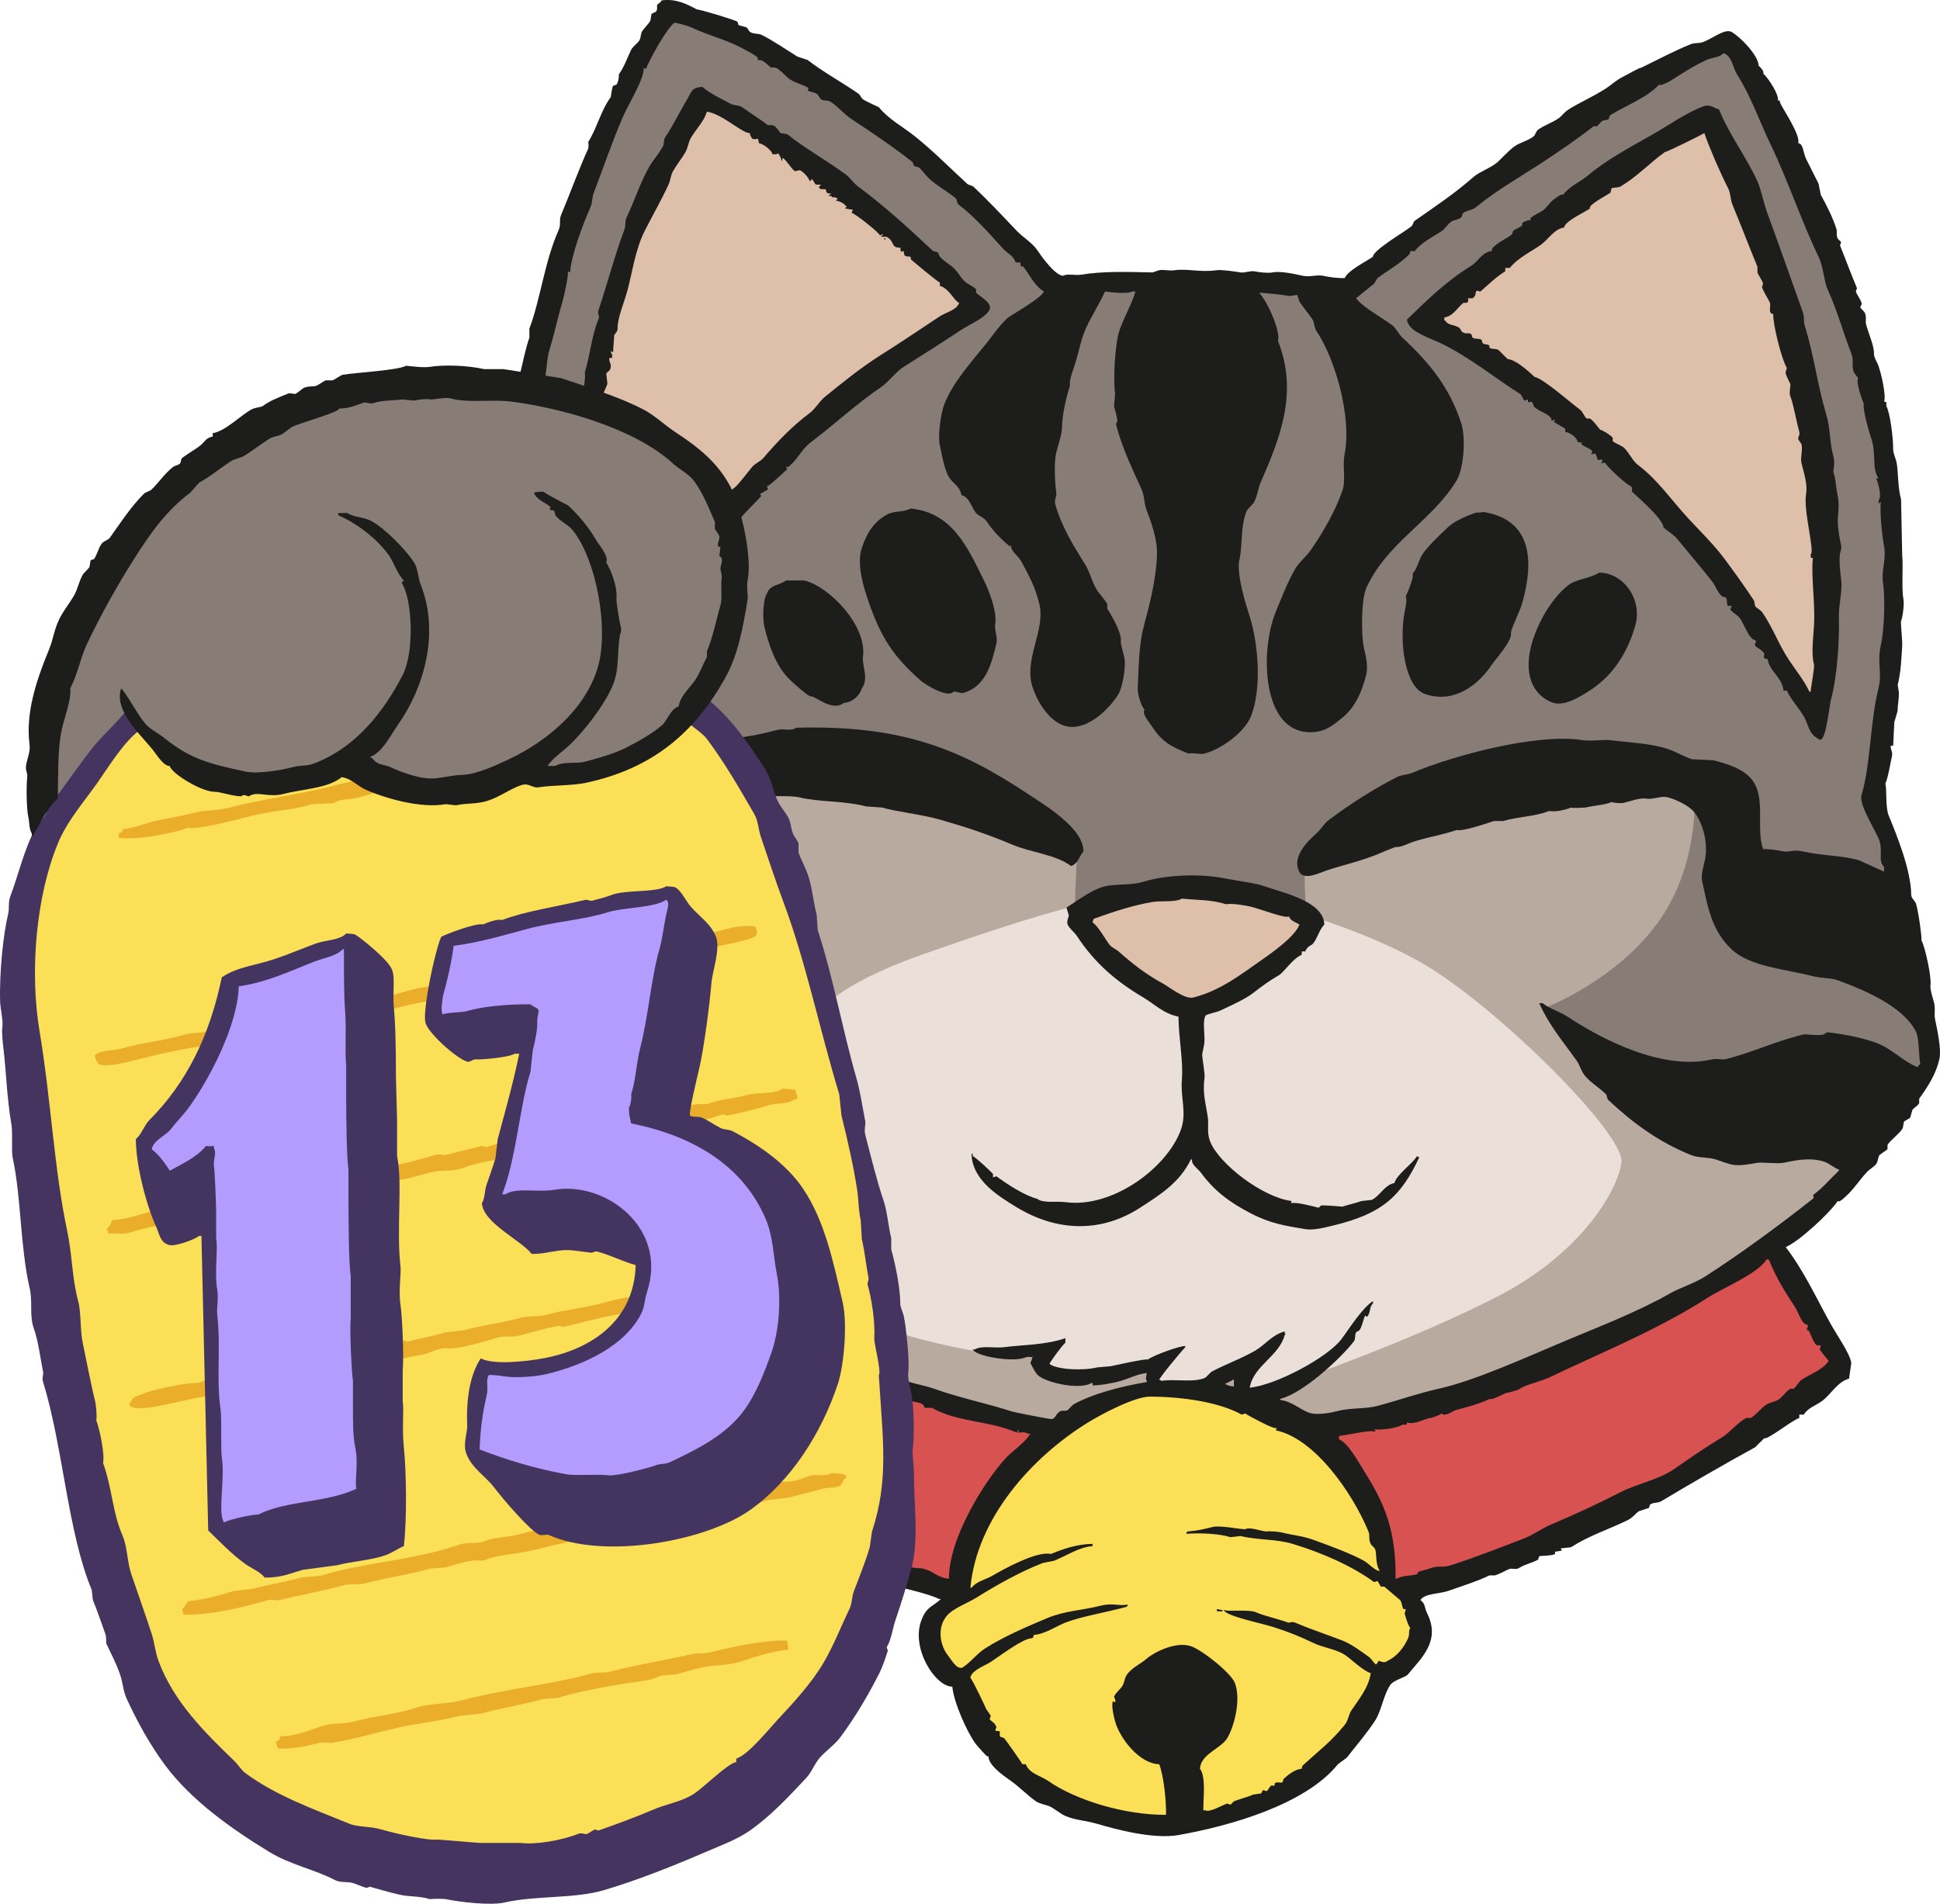 <svg width="108" height="106" viewBox="0 0 108 106" fill="none" xmlns="http://www.w3.org/2000/svg">
<g clip-path="url(#clip0_394_9680)">
<path fill-rule="evenodd" clip-rule="evenodd" d="M46.956 93.87C44.952 96.679 37.476 104.292 29.274 104.2C21.071 104.109 13.231 102.117 10.498 98.037C7.764 93.959 4.756 84.987 3.57 76.469C2.384 67.951 0.108 53.267 1.018 50.096C1.928 46.925 3.478 44.567 4.664 43.299C5.849 42.032 7.489 40.219 7.489 40.219C7.489 40.219 10.406 43.211 13.595 43.573C16.239 43.873 19.156 42.306 19.156 42.306C19.156 42.306 22.073 44.209 23.713 44.118C25.352 44.027 27.996 43.393 29.819 43.213C31.642 43.033 34.467 42.308 35.561 41.854C36.655 41.401 38.659 39.499 38.659 39.499C38.659 39.499 40.954 39.935 41.993 43.344C43.032 46.752 45.038 50.284 47.407 61.704C49.776 73.125 50.416 82.094 50.14 84.632C49.865 87.17 46.95 93.875 46.95 93.875L46.956 93.87Z" fill="#FBDF57"/>
<path fill-rule="evenodd" clip-rule="evenodd" d="M2.379 44.142C2.379 43.278 2.314 39.166 3.447 36.578C4.58 33.991 8.517 27.953 11.187 25.83C13.858 23.707 18.661 21.318 21.929 21.386C25.197 21.454 29.337 21.519 29.337 21.519C29.337 21.519 30.538 15.881 31.139 13.891C31.739 11.901 35.141 3.143 35.941 2.412C36.741 1.682 37.675 0.355 37.675 0.355C37.675 0.355 44.146 3.341 46.148 4.932C48.149 6.523 53.288 10.239 54.888 11.83C56.488 13.421 59.093 16.342 59.093 16.342C59.093 16.342 60.96 15.612 65.365 15.547C69.769 15.482 75.107 16.076 75.107 16.076C75.107 16.076 81.78 10.503 84.049 9.11C86.318 7.717 95.126 2.475 96.06 2.41C96.993 2.345 98.596 6.257 100.196 9.905C101.796 13.554 103.932 20.985 104.666 23.971C105.401 26.957 105.332 32.794 105.332 35.05C105.332 37.306 104.33 44.47 104.33 44.47C104.33 44.47 105.731 50.508 106.733 54.089C107.735 57.67 107.667 58.734 107.334 59.529C107.001 60.325 104.797 63.509 102.864 65.7C100.928 67.888 93.791 72.598 91.121 73.926C88.45 75.253 81.245 78.438 77.777 78.967C74.306 79.497 65.367 80.295 63.232 80.094C61.097 79.893 55.292 79.431 53.891 78.834C52.49 78.237 50.022 77.374 50.022 77.374C50.022 77.374 47.619 63.175 46.953 59.861C46.287 56.546 42.816 44.934 42.15 43.74C41.484 42.545 38.664 39.492 38.664 39.492C38.664 39.492 36.01 41.818 34.41 42.545C32.809 43.273 29.339 42.744 28.539 43.075C27.739 43.406 26.338 44.071 24.602 43.87C22.865 43.67 19.159 42.298 19.159 42.298C19.159 42.298 15.859 43.805 14.259 43.672C12.659 43.539 10.857 43.075 9.855 42.212C8.853 41.348 7.492 40.214 7.492 40.214L2.715 45.795L2.382 44.136L2.379 44.142Z" fill="#887C77"/>
<path fill-rule="evenodd" clip-rule="evenodd" d="M94.308 43.792C94.308 43.792 94.751 47.822 92.419 51.191C90.087 54.561 86.034 56.105 86.034 56.105C86.034 56.105 88.088 59.472 91.419 60.797C94.751 62.122 103.357 64.109 103.412 64.331C103.467 64.552 101.468 66.926 100.081 67.974C98.693 69.023 95.582 72.335 87.755 75.261C79.925 78.188 72.929 79.953 69.155 80.12C65.38 80.287 57.771 79.567 55.273 79.126C52.774 78.686 50.019 77.379 50.019 77.379C50.019 77.379 47.777 62.289 47.276 60.411C46.775 58.533 43.999 48.651 43.721 47.548C43.443 46.445 41.712 43.711 41.995 43.338C42.279 42.965 51.884 43.85 54.773 44.567C57.66 45.284 60.047 47.052 59.992 47.217C59.937 47.381 59.825 50.751 59.825 50.751C59.825 50.751 63.822 52.461 65.989 52.242C68.155 52.021 72.706 51.082 72.706 51.082C72.706 51.082 72.539 47.715 72.706 47.77C72.874 47.824 80.035 43.518 85.032 43.078C90.029 42.637 94.305 43.795 94.305 43.795L94.308 43.792Z" fill="#B9AAA0"/>
<path fill-rule="evenodd" clip-rule="evenodd" d="M66.259 49.441C67.959 49.441 75.322 51.303 79.416 53.773C83.511 56.243 90.483 63.173 90.265 64.732C90.048 66.292 88.044 69.8 83.296 72.225C78.548 74.651 72.447 76.774 72.447 76.774C72.447 76.774 70.487 77.77 69.832 77.77C69.176 77.77 68.743 76.557 68.743 76.557C68.743 76.557 66.521 77.337 65.606 77.207C64.69 77.076 64.168 76.86 64.213 76.557C64.258 76.255 64.648 75.908 64.648 75.908C64.648 75.908 62.34 76.255 61.252 76.602C60.163 76.949 58.943 76.557 58.463 76.385C57.983 76.213 57.852 75.173 57.852 75.173C57.852 75.173 55.803 75.303 55.019 75.303C54.235 75.303 51.447 74.653 50.358 74.307C49.269 73.96 48.703 69.195 48.703 69.195C48.703 69.195 47.769 61.634 47.278 60.411C46.788 59.188 45.959 55.982 45.959 55.982C45.959 55.982 47.048 54.639 51.536 53.08C56.024 51.52 61.947 49.441 66.262 49.441H66.259Z" fill="#EADFD9"/>
<path fill-rule="evenodd" clip-rule="evenodd" d="M72.914 51.538C72.743 52.156 72.263 53.223 70.485 54.178C68.706 55.132 67.463 55.891 66.387 55.946C65.312 56.001 62.97 54.316 61.897 53.419C60.824 52.521 60.032 51.705 60.202 51.144C60.373 50.584 62.18 49.684 63.478 49.514C64.777 49.345 68.507 49.402 70.398 49.937C72.292 50.471 72.911 51.538 72.911 51.538H72.914Z" fill="#DEBFA9"/>
<path fill-rule="evenodd" clip-rule="evenodd" d="M54.096 17.185C54.096 17.185 48.288 20.765 45.791 23.199C43.294 25.632 40.464 28.402 40.558 28.259C40.652 28.115 40.317 26.587 38.302 25.538C36.288 24.49 33.069 22.435 33.069 22.435C33.069 22.435 33.741 18.57 34.365 15.847C34.989 13.124 36.956 9.021 37.628 7.876C38.3 6.731 38.349 5.633 39.021 5.68C39.692 5.727 43.102 7.636 45.117 9.021C47.131 10.406 50.35 13.46 51.837 14.415C53.325 15.369 54.093 17.182 54.093 17.182L54.096 17.185Z" fill="#DEBFA9"/>
<path fill-rule="evenodd" clip-rule="evenodd" d="M79.204 17.615C79.204 17.615 83.571 14.131 86.837 11.744C90.1 9.358 95.142 6.684 95.142 6.684C95.142 6.684 98.599 12.318 100.086 19.524C101.573 26.73 102.053 35.371 101.718 36.993C101.382 38.615 101.476 39.379 101.093 39.379C100.71 39.379 98.79 36.135 98.116 35.18C97.442 34.226 94.229 30.121 92.02 27.591C89.811 25.061 84.243 20.765 83.091 19.954C81.94 19.143 79.204 17.615 79.204 17.615Z" fill="#DEBFA9"/>
<path fill-rule="evenodd" clip-rule="evenodd" d="M24.681 52.331L37.182 49.723L38.494 51.833L37.683 62.192C37.683 62.192 42.662 63.611 43.897 67.565C45.133 71.519 45.44 78.232 42.276 81.109C39.113 83.985 30.506 82.72 29.271 82.413C28.035 82.105 26.338 80.725 26.338 80.725L26.803 76.351C26.803 76.351 28.733 76.581 30.352 76.122C31.97 75.663 34.289 74.549 34.829 73.743C35.37 72.937 35.986 71.287 35.831 70.598C35.676 69.909 33.979 68.105 33.053 67.912C32.127 67.719 27.613 66.837 27.613 66.837C27.613 66.837 29.079 58.243 29.155 58.165C29.232 58.087 24.41 57.091 24.256 56.593C24.101 56.094 24.681 52.334 24.681 52.334V52.331Z" fill="#B49CFF"/>
<path fill-rule="evenodd" clip-rule="evenodd" d="M19.741 52.754L21.284 84.329C21.284 84.329 12.407 85.365 12.1 84.981C11.793 84.598 11.484 66.641 11.484 66.641C11.484 66.641 8.782 65.875 8.706 65.413C8.63 64.951 7.78 63.994 8.09 63.533C8.399 63.071 10.56 60.502 11.368 59.198C12.176 57.894 12.334 55.132 12.835 54.746C13.336 54.36 17.543 53.249 18.12 52.905C18.697 52.56 19.587 52.328 19.741 52.751V52.754Z" fill="#B49CFF"/>
<path fill-rule="evenodd" clip-rule="evenodd" d="M53.332 88.617C53.332 88.617 53.471 86.395 54.497 84.496C55.523 82.598 58.361 80.144 59.759 79.079C61.157 78.015 62.505 77.366 63.903 77.366C65.302 77.366 69.26 77.087 71.539 78.894C73.819 80.702 76.103 82.968 76.709 84.682C77.315 86.395 77.315 87.876 77.315 87.876C77.315 87.876 78.991 89.496 79.086 90.516C79.18 91.536 78.9 92.091 78.246 92.6C77.593 93.108 76.709 93.99 76.709 93.99C76.709 93.99 75.825 96.629 74.102 98.017C72.379 99.407 70.797 100.239 67.909 101.118C65.021 101.997 62.694 101.535 60.737 100.886C58.781 100.236 56.64 99.266 55.709 98.014C54.778 96.762 53.427 93.57 53.427 93.57C53.427 93.57 51.984 93.061 51.751 91.718C51.517 90.375 53.335 88.617 53.335 88.617H53.332Z" fill="#FBDF57"/>
<path fill-rule="evenodd" clip-rule="evenodd" d="M73.401 79.497C73.401 79.497 75.775 82.553 76.381 84.126C76.987 85.699 77.313 87.876 77.313 87.876L78.383 88.896C78.383 88.896 87.417 85.563 89.56 84.267C91.703 82.971 101.248 77.369 101.946 76.534C102.644 75.699 100.967 73.292 100.967 73.292L98.685 69.495C98.685 69.495 92.167 73.43 88.301 75.097C84.437 76.763 73.399 79.497 73.399 79.497H73.401Z" fill="#D75250"/>
<path fill-rule="evenodd" clip-rule="evenodd" d="M49.419 87.459L53.052 88.664C53.052 88.664 53.377 86.533 54.495 84.496C55.612 82.46 58.267 79.726 58.267 79.726L50.02 77.376C50.02 77.376 49.93 83.753 49.839 85.143C49.747 86.533 49.419 87.459 49.419 87.459Z" fill="#D75250"/>
<path fill-rule="evenodd" clip-rule="evenodd" d="M107.722 56.731C107.662 56.452 107.764 56.188 107.659 55.792C107.612 55.609 107.433 55.075 107.47 54.853C107.538 54.449 107.195 52.798 106.966 52.349C107.003 52.261 106.799 50.693 106.652 50.284C106.612 50.174 106.4 49.999 106.4 49.846C106.389 48.419 105.553 46.403 105.141 45.401C104.944 44.919 105.057 43.85 104.952 43.649C105.13 43.234 105.23 42.506 105.33 42.084C105.38 41.87 105.204 41.635 105.267 41.521H105.393C105.414 41.082 105.435 40.644 105.456 40.206C105.49 40.068 105.647 39.627 105.644 39.518C105.642 39.215 105.731 38.884 105.707 38.516C105.686 38.391 105.665 38.266 105.644 38.141C105.825 37.436 105.852 36.633 105.896 35.95C105.915 35.671 105.799 34.7 105.833 34.573C105.873 34.544 106.038 33.728 105.959 33.321C105.854 32.768 105.959 31.433 105.896 30.942C105.875 29.899 105.854 28.856 105.833 27.812C105.637 27.082 105.681 26.253 105.582 25.747C105.553 25.596 105.39 25.199 105.393 25.058C105.401 24.386 105.22 22.977 105.015 22.617C105.002 22.338 105.052 22.385 104.889 22.367C105.007 21.986 104.737 20.846 104.574 20.364C104.511 20.176 104.317 19.915 104.322 19.675C104.333 19.229 104 18.525 103.882 18.048C103.837 17.868 103.926 17.704 103.819 17.422C103.782 17.325 103.596 17.208 103.567 17.109C103.546 17.044 103.669 16.997 103.63 16.859C103.575 16.663 103.37 16.402 103.315 16.233C103.336 16.17 103.357 16.108 103.378 16.045C103.029 15.218 102.709 14.339 102.434 13.666L102.497 13.479C102.434 13.416 102.371 13.353 102.308 13.291C102.213 13.085 102.271 12.879 102.245 12.79C102.069 12.175 101.605 11.267 101.364 10.85C101.322 10.641 101.28 10.432 101.238 10.224C101.023 9.78 100.7 9.173 100.545 8.847C100.38 8.502 100.393 7.996 100.105 7.97C100.257 7.522 99.186 5.97 99.097 5.717C99.053 5.545 99.137 5.615 98.971 5.592C99.063 5.313 98.465 4.366 98.153 4.089C98.258 3.977 97.901 3.651 97.901 3.651C97.891 3.096 96.912 2.073 96.39 1.773C96.005 1.583 95.346 2.146 94.816 2.337C94.538 2.439 94.386 2.358 94.124 2.462C93.256 2.806 92.275 3.331 91.354 3.776C91.309 3.737 90.556 4.176 90.347 4.277C89.972 4.462 89.675 4.755 89.339 4.966C88.671 5.386 87.991 5.68 87.325 6.092C87.076 6.246 86.929 6.481 86.758 6.593C86.378 6.846 86.003 6.958 85.625 7.219C85.52 7.292 85.47 7.519 85.373 7.595C85.043 7.85 84.636 7.918 84.303 8.158C83.97 8.398 83.663 8.758 83.359 9.034C83.039 9.324 82.357 9.566 82.037 9.848C81.019 10.745 79.896 11.499 78.763 12.289C78.671 12.352 78.656 12.537 78.574 12.602C78.165 12.931 76.434 13.927 76.434 14.292C76.027 14.579 75.049 15.049 74.86 15.482C74.495 15.5 73.973 15.427 73.664 15.356C73.336 15.283 72.908 15.437 72.531 15.356C72.119 15.268 71.308 15.075 70.831 15.169C70.6 15.213 70.204 15.176 69.824 15.106C69.614 15.067 69.286 15.203 69.068 15.169C68.806 15.127 68.003 15.004 67.746 15.043C66.86 15.179 66.104 14.947 65.417 15.043C65.034 15.098 64.835 14.994 64.536 15.043C64.53 15.043 64.158 15.169 64.158 15.169C62.673 15.132 61.32 15.101 60.192 15.294C59.864 15.351 59.415 15.218 59.184 15.356C58.72 15.328 57.973 14.269 57.737 13.917C57.472 13.523 56.934 13.202 56.603 12.853C55.819 12.028 55.037 11.191 54.211 10.411C54.111 10.318 53.936 10.318 53.833 10.224C52.881 9.35 51.953 8.406 50.938 7.595C50.25 7.044 49.479 6.648 48.923 5.967C48.923 5.967 48.189 5.636 48.042 5.529C47.955 5.467 47.882 5.281 47.79 5.216C46.851 4.562 45.846 4.027 44.957 3.338C44.768 3.276 44.579 3.213 44.39 3.151C43.784 2.772 43.084 2.292 42.439 1.961C42.19 1.833 41.977 1.92 41.746 1.773C41.694 1.74 41.62 1.562 41.557 1.523C41.41 1.481 41.264 1.44 41.117 1.398C41.096 1.335 41.075 1.273 41.054 1.21C40.907 1.103 38.919 0.511 38.787 0.522C38.231 0.222 37.625 -0.086 36.836 0.021C36.757 0.17 36.626 0.209 36.584 0.271C36.558 0.313 36.626 0.498 36.521 0.647C36.437 0.689 36.353 0.73 36.269 0.772C36.248 0.897 36.227 1.022 36.206 1.148C36.117 1.322 35.873 1.557 35.766 1.711C35.642 1.888 35.703 2.094 35.577 2.274C35.469 2.428 35.217 2.605 35.136 2.775C34.863 3.333 34.772 3.688 34.444 4.152C34.475 4.22 34.425 4.567 34.318 4.715C34.255 4.736 34.192 4.757 34.129 4.778C34.063 4.901 34.003 5.404 34.003 5.404C33.457 6.137 33.229 7.146 32.744 7.908C32.773 7.973 32.765 8.239 32.744 8.283C32.282 9.269 31.681 10.92 31.233 11.976C31.118 12.25 31.236 12.501 31.107 12.79C30.312 14.563 30.089 16.671 29.47 18.298V18.799C29.247 19.441 29.124 20.124 28.967 20.739C28.914 20.945 28.982 21.167 28.904 21.303V21.365C29.329 21.36 29.903 21.318 30.226 21.428C30.472 20.831 30.388 20.108 30.603 19.425C30.855 18.627 31.055 17.649 31.296 16.859C31.393 16.54 31.663 15.281 31.611 15.169V15.106C31.653 15.127 31.695 15.148 31.737 15.169C31.802 14.188 32.466 12.454 32.87 11.538C33.001 11.241 32.941 11.032 33.059 10.724C33.599 9.321 34.082 7.874 34.695 6.468C34.979 5.816 35.905 4.322 35.829 3.776C35.871 3.797 35.913 3.818 35.955 3.839C36.225 3.197 37.062 1.677 37.528 1.273C37.576 1.234 38.268 1.427 38.473 1.523C39.414 1.966 40.469 2.217 41.369 2.712C41.568 2.822 42.019 3.041 42.187 3.213C42.195 3.221 42.158 3.43 42.25 3.338C42.525 3.349 42.696 3.591 42.942 3.776C43.265 3.612 43.711 4.251 43.95 4.402C44.377 4.671 44.632 4.679 45.02 4.903C44.999 4.945 44.978 4.987 44.957 5.028C45.125 5.148 45.282 5.109 45.461 5.216C45.552 5.271 45.628 5.472 45.712 5.529C45.872 5.641 46.032 5.555 46.216 5.654C46.554 5.839 47.011 6.369 47.349 6.593C48.553 7.391 49.694 8.153 50.812 9.034C50.833 9.097 50.854 9.16 50.875 9.222C50.956 9.295 51.111 9.272 51.189 9.347C51.368 9.517 51.515 9.741 51.693 9.911C52.152 10.344 52.713 10.638 53.204 11.037C53.304 11.118 53.222 11.283 53.393 11.413C54.313 12.109 55.174 13.126 55.848 13.854C56.084 14.11 56.414 14.232 56.54 14.605C56.737 14.626 56.64 14.626 56.792 14.605C56.842 14.738 56.784 14.741 56.855 14.856C56.916 14.84 56.884 14.874 56.918 14.793C57.319 15.252 57.519 15.857 58.114 16.233C57.975 16.572 56.661 17.331 56.226 17.61C55.814 17.873 55.287 18.648 54.967 19.049C54.101 20.137 53.091 21.217 52.574 22.492C52.386 22.959 52.194 24.232 52.322 24.808C52.417 25.228 52.551 26.091 52.826 26.561C53.033 26.915 53.435 27.059 53.519 27.562C53.983 27.69 54.064 28.235 54.337 28.564C54.479 28.733 54.778 28.811 54.904 29.002C55.258 29.529 55.68 29.982 56.163 30.379C56.184 30.4 56.205 30.421 56.226 30.442V30.379H56.289C56.241 30.66 56.708 30.976 56.855 31.255C57.291 32.084 57.621 32.638 57.862 33.634C58.217 35.092 56.968 36.706 57.485 38.266C57.758 39.092 58.324 39.982 59.059 40.331C60.37 40.955 61.826 39.39 62.269 38.641C62.479 38.289 62.712 37.102 62.584 36.576C62.555 36.453 62.385 35.817 62.395 35.762C62.484 35.272 61.892 34.294 61.64 33.884V33.634C61.49 33.342 61.16 33.034 61.01 32.757C60.756 32.288 60.664 31.832 60.381 31.38C59.762 30.389 59.101 29.338 58.744 28.063C58.691 27.87 58.82 27.591 58.807 27.5C58.765 27.233 58.636 25.854 58.807 25.184C58.899 24.821 59.121 24.159 59.121 23.806C59.121 23.186 59.344 22.13 59.562 21.491C59.497 21.191 59.767 20.533 59.877 20.176C60.087 19.493 60.168 18.916 60.444 18.298C60.751 17.605 61.199 16.942 61.514 16.233C62.049 16.303 62.799 16.36 63.025 16.233H63.214C63.017 16.898 62.594 17.633 62.332 18.361C62.072 19.081 61.957 21.167 62.08 21.929C62.059 22.158 62.038 22.388 62.017 22.617C62.062 22.792 62.209 23.28 62.206 23.431C62.206 23.517 62.104 23.533 62.143 23.681C62.474 24.975 63.14 26.331 63.528 27.187C63.728 27.625 63.667 27.977 63.843 28.439C64.082 29.064 64.436 30.016 64.41 30.88C64.362 32.395 63.916 33.944 63.654 34.948C63.368 36.044 63.384 37.65 63.34 38.266C63.311 38.652 63.526 39.301 63.717 39.518C63.544 39.724 63.993 40.232 64.095 40.394C64.643 41.255 65.147 41.568 66.172 41.959C66.398 41.896 66.815 42.024 67.054 41.959C68.022 41.698 69.278 40.772 69.635 39.893C70.249 38.375 70.062 35.877 69.572 34.322C69.401 33.785 68.798 31.959 69.005 31.13C69.176 30.447 69.047 29.341 69.383 28.501C69.462 28.303 69.729 28.12 69.824 27.938C70.02 27.562 70.026 27.21 70.201 26.811C71.266 24.38 72.281 21.843 71.146 18.987C71.306 18.397 70.498 16.702 70.138 16.358V16.295C70.765 16.358 71.175 16.373 71.775 16.483C71.922 16.462 72.069 16.441 72.216 16.42C72.258 16.546 72.3 16.671 72.342 16.796C72.544 17.096 72.817 17.435 73.034 17.735C73.184 17.938 73.142 18.204 73.286 18.423C74.396 20.098 75.24 23.306 74.86 25.246C74.716 25.979 74.939 26.725 74.734 27.312C74.33 28.48 73.638 29.662 72.971 30.629C72.728 30.984 72.305 31.312 72.09 31.693C71.676 32.426 71.348 33.271 71.02 34.072C70.133 36.229 70.228 40.871 73.034 40.769C73.832 40.741 74.28 40.321 74.734 39.956C75.458 39.374 75.831 38.474 76.056 37.577C76.179 37.092 76.03 36.521 75.93 36.075C75.762 35.324 75.789 33.357 76.056 32.757C77.2 30.201 79.71 29.033 81.092 26.748C81.483 26.102 81.617 24.391 81.344 23.556C80.699 21.584 79.621 20.239 78.071 18.799C77.861 18.603 77.732 18.285 77.504 18.11C77.032 17.748 75.859 17.091 75.552 16.671L75.49 16.608C75.825 16.337 76.161 16.066 76.497 15.794C76.56 15.69 76.623 15.586 76.686 15.482C77.263 15.059 77.95 14.673 78.448 14.167C78.496 14.099 78.488 14.11 78.511 13.979H78.763C79.136 13.489 79.755 13.205 80.274 12.853C80.455 12.73 80.597 12.474 80.778 12.352C80.959 12.227 81.187 12.245 81.344 12.101C81.407 12.044 81.397 11.901 81.47 11.851C81.696 11.7 81.958 11.705 82.163 11.538C83.374 10.544 84.728 9.801 86.066 8.909C86.937 8.328 87.894 7.681 88.71 7.031H88.899C88.993 6.961 89.114 6.781 89.213 6.718C89.318 6.698 89.423 6.677 89.528 6.656C89.586 6.611 89.583 6.45 89.654 6.405C90.551 5.853 91.653 5.459 92.361 4.715C92.442 4.801 92.907 4.559 93.054 4.465C93.641 4.087 94.352 3.63 95.005 3.338C95.367 3.177 95.7 3.218 95.95 2.963C96.409 3.091 96.472 3.784 96.705 4.152C97.476 5.36 97.938 6.734 98.594 8.095C99.541 10.057 100.27 12.292 101.238 14.292C101.513 14.858 101.545 15.682 101.741 16.108C102.29 17.297 102.625 18.582 103.063 19.675C103.21 20.04 103.071 20.286 103.189 20.677C103.229 20.812 103.383 20.951 103.441 21.052C103.315 21.339 103.638 22.158 103.756 22.492C103.69 22.828 104.065 24.086 104.197 24.495C104.446 25.27 104.207 26.136 104.574 26.623C104.467 26.688 104.574 26.623 104.448 26.623C104.569 26.936 104.779 27.638 104.574 27.875C104.574 27.875 104.587 28.12 104.637 28L104.7 27.938C104.648 28.681 104.784 29.86 104.889 30.442C105.018 31.143 104.721 31.787 104.826 32.444C104.934 33.115 104.934 34.909 104.7 35.95C104.49 36.891 104.789 37.465 104.574 38.328C104.107 40.196 104.141 42.566 103.63 44.275C103.465 44.83 104.503 46.366 104.637 46.841C104.826 47.514 104.535 47.882 104.889 48.281V48.531C104.427 48.322 103.966 48.114 103.504 47.905C102.568 47.621 101.495 47.663 100.356 47.404C99.845 47.29 99.593 47.467 99.286 47.404C98.879 47.324 98.4 47.261 98.153 47.279C97.736 46.137 98.331 44.397 97.523 43.398C97.067 42.835 96.207 42.53 95.383 42.334C94.984 42.313 94.586 42.292 94.187 42.272C93.788 42.144 93.271 41.844 92.865 41.708C91.858 41.374 90.664 41.346 89.591 41.208C89.292 41.169 88.568 41.283 88.08 41.208C85.573 40.819 80.953 42.047 78.637 43.023C78.309 43.161 78.06 43.117 77.756 43.273C76.405 43.964 75.151 44.778 73.979 45.652C73.711 45.85 73.533 46.184 73.286 46.403C72.825 46.812 71.791 47.782 72.405 48.656C72.785 48.954 73.402 48.617 73.853 48.468C74.842 48.14 75.592 47.994 76.623 47.592C76.746 47.545 77.667 47.136 77.756 47.154C77.968 47.196 78.462 46.93 78.763 46.841C79.697 46.562 80.227 46.502 81.092 46.215C81.47 46.298 82.755 45.845 83.17 45.714H83.674C84.613 45.446 85.434 45.474 86.255 45.151C86.614 45.242 87.343 45.031 87.451 44.963C87.537 45.01 88.259 44.966 88.269 44.963C88.697 44.851 89.499 44.799 89.717 44.65C89.804 44.71 90.265 44.731 90.347 44.713C90.614 44.653 91.302 44.41 91.606 44.462C92.057 44.541 92.442 44.288 92.865 44.4C93.345 44.528 94.029 44.867 94.313 45.214C94.803 45.816 95.147 47.018 94.879 48.03C94.814 48.278 94.698 48.776 94.753 49.032C95.097 50.623 95.302 51.804 96.39 52.85C97.392 53.815 99.365 53.956 100.923 54.352C101.455 54.488 101.87 54.417 102.371 54.603C103.84 55.15 105.915 56.024 106.652 57.419C106.856 57.808 106.814 58.937 106.904 59.235C106.862 59.276 106.82 59.318 106.778 59.36V59.422C106.048 59.167 105.411 58.491 104.7 58.17C103.848 57.787 102.547 57.571 101.804 57.482C101.65 57.464 101.576 57.589 101.49 57.607C101.156 57.683 100.564 57.558 100.356 57.607C98.822 57.977 97.418 58.656 96.013 58.984C95.9 59.01 95.582 58.924 95.32 58.984C92.563 59.628 89.185 57.876 87.262 56.606C86.821 56.316 86.284 56.178 85.877 55.855H85.688C86.263 57.125 86.968 57.925 87.766 59.047C87.962 59.323 88.002 59.594 88.206 59.861C88.524 60.273 89.035 60.554 89.402 60.925C89.473 60.998 89.455 61.167 89.528 61.238C90.835 62.471 92.311 63.577 94.124 64.305C94.591 64.493 95.01 64.406 95.509 64.555C95.787 64.638 96.259 64.839 96.579 64.868C97.014 64.907 97.487 64.795 97.838 64.743C98.106 64.704 98.937 64.811 99.286 64.743C99.735 64.657 100.705 64.401 101.552 64.68C101.838 64.774 102.088 65.025 102.371 65.118V65.181C101.893 65.635 101.526 66.086 100.986 66.496C100.855 66.595 101.051 66.644 100.923 66.746C98.932 68.319 96.799 69.87 94.942 71.065C94.352 71.443 93.476 71.725 92.991 72.004C91.223 73.021 88.899 73.918 87.199 74.633C84.943 75.579 82.094 76.883 80.085 77.324C79.041 77.554 77.829 77.971 76.749 78.263C75.962 78.477 75.24 78.357 74.419 78.576C74.063 78.673 73.43 78.772 73.034 78.701C72.52 78.61 71.959 78.018 71.272 77.95V77.888C72.552 77.572 74.619 75.65 75.364 74.695C75.479 74.547 75.4 74.388 75.49 74.195C75.518 74.132 75.647 74.111 75.678 74.069C75.828 73.868 75.852 73.592 75.993 73.256C76.035 73.276 76.077 73.297 76.119 73.318C76.334 72.995 76.208 72.804 76.434 72.567V72.442C75.796 72.87 75.146 73.939 74.671 74.57C73.916 75.574 71.02 77.134 69.572 77.262C69.792 76.02 71.209 75.525 71.523 74.32C71.544 74.299 71.565 74.278 71.586 74.257H71.523V74.132C70.818 74.317 70.435 74.875 69.887 75.196C69.089 75.66 68.273 75.934 67.431 76.385C67.326 76.49 67.222 76.594 67.117 76.698C66.503 77.009 65.409 76.758 64.662 76.886C64.596 76.837 64.646 76.863 64.536 76.823C64.567 76.675 65.802 75.193 65.984 75.008V74.946C65.698 74.925 64.197 75.465 63.906 75.697C63.817 75.629 61.962 76.041 61.829 76.072C61.577 76.093 61.325 76.114 61.073 76.135C60.367 76.323 58.883 76.276 58.429 75.947C58.387 75.918 59.135 74.899 59.31 74.758V74.507C58.232 74.891 56.913 74.875 55.911 75.008C55.36 75.081 54.668 74.899 54.274 75.133H54.148C54.347 75.517 56.184 75.817 56.918 75.634C57.115 75.585 57.188 75.509 57.422 75.572C57.443 75.551 57.464 75.53 57.485 75.509C57.456 75.639 57.424 75.793 57.359 75.885C57.49 76.122 57.642 76.487 57.862 76.636C58.45 77.035 60.105 77.379 60.758 77.011C60.858 76.954 60.819 77.097 60.821 77.136C61.249 77.136 61.962 77.016 62.395 76.886C62.964 76.716 63.269 76.518 63.843 76.448C63.814 76.651 63.751 76.737 63.843 76.886V76.949C62.201 77.23 60.732 77.653 59.751 78.201L59.436 78.513C59.258 78.613 59.119 78.469 58.933 78.639C58.739 78.816 58.767 78.949 58.555 79.014C58.497 79.032 56.509 78.649 56.289 78.576C55.061 78.172 53.33 77.807 52.008 77.324C51.407 77.105 50.421 77.001 49.993 76.636H49.93C49.935 76.938 49.859 77.491 49.993 77.7C50.195 78.075 50.985 77.955 51.378 78.201C51.41 78.219 51.449 78.367 51.504 78.388H51.882C53.319 79.202 55.072 79.09 56.603 79.765C56.624 79.724 56.645 79.682 56.666 79.64H56.729C56.708 79.682 56.687 79.724 56.666 79.765C56.905 79.755 57.052 79.718 57.233 79.828H57.359C57.007 80.394 56.409 80.728 55.974 81.205C54.822 82.473 52.829 85.6 52.826 87.903C52.144 87.837 52.002 87.48 51.378 87.339C51.168 87.292 50.814 87.331 50.623 87.214V87.089C50.429 86.998 49.977 87.024 49.741 86.776H49.678C49.56 87.253 49.332 87.686 49.301 88.216C49.82 88.291 51.908 88.792 52.26 89.029H52.386C51.9 89.478 51.606 89.444 51.315 90.156C50.66 91.76 52.081 93.919 53.015 93.912C53.107 94.832 53.831 96.407 54.274 97.041C54.374 97.185 54.953 97.829 54.967 97.792H55.029C55.035 98.283 55.777 98.809 56.289 99.169C56.75 99.496 57.207 99.97 57.674 100.296C57.86 100.427 58.272 100.51 58.366 100.547C58.665 100.659 59.001 100.979 59.31 101.11C59.888 101.355 60.425 101.358 61.073 101.548C62.025 101.827 64.179 102.427 65.606 102.174C68.515 101.66 72.683 100.466 74.482 98.231C74.65 98.105 74.818 97.98 74.986 97.855C75.503 97.182 76.103 96.501 76.56 95.789C76.898 95.26 77.04 94.337 77.378 93.849C77.536 93.546 78.233 93.413 78.385 93.223C79.083 92.352 80.227 91.395 79.456 89.843C79.275 89.478 79.374 89.321 79.078 89.092C79.277 88.724 80.156 88.74 80.589 88.591C81.357 88.325 82.325 88.012 82.918 87.715H83.233C83.503 87.613 83.692 87.524 83.925 87.402C84.222 87.248 84.322 87.464 84.618 87.277C84.898 87.097 85.237 87.052 85.625 86.838C85.646 86.776 85.667 86.713 85.688 86.651C85.761 86.612 86.383 86.638 86.569 86.525V86.4C86.695 86.379 86.821 86.359 86.947 86.338C86.926 86.296 86.905 86.254 86.884 86.213C87.073 86.192 87.262 86.171 87.451 86.15C88.508 85.48 89.473 85.193 90.599 84.648C90.887 84.51 91 84.319 91.228 84.147C91.417 84.084 91.606 84.022 91.795 83.959C91.816 83.897 91.837 83.834 91.858 83.771C92.062 83.636 92.288 83.704 92.487 83.584C94.092 82.621 95.986 81.528 97.712 80.579C97.88 80.412 98.048 80.245 98.216 80.078C98.405 80.177 99.766 79.077 100.167 78.952V78.764H100.419C100.634 78.394 101.086 78.26 101.427 78.013C101.92 77.653 102.287 76.936 102.937 76.761C102.979 76.469 103.021 76.177 103.063 75.885C102.969 75.326 102.282 74.385 101.867 73.631C101.054 72.152 100.393 70.718 99.412 69.437C100.157 69.122 101.862 67.541 102.308 66.871C102.389 66.968 102.646 66.712 102.749 66.621C103.195 66.222 103.533 65.679 103.945 65.244C104.084 65.098 104.336 64.965 104.448 64.805C104.564 64.644 104.527 64.479 104.637 64.305C104.784 64.2 104.931 64.096 105.078 63.992V63.741C105.285 63.444 105.686 63.175 105.896 62.865C105.985 62.732 105.928 62.568 106.022 62.427C106.127 62.364 106.232 62.302 106.337 62.239C106.379 62.093 106.421 61.947 106.463 61.801C106.552 61.681 106.772 61.558 106.841 61.425V61.175C107.294 60.541 107.788 59.819 107.974 58.922C108.079 58.41 107.845 57.315 107.722 56.731ZM68.628 76.823H68.691V77.199C68.515 77.178 68.36 77.155 68.25 77.074H68.187C68.315 76.969 68.51 76.933 68.628 76.823ZM78.385 91.22C78.162 91.731 77.761 92.232 77.252 92.472C77.074 92.597 76.977 92.545 76.749 92.472C76.707 92.55 76.68 92.602 76.623 92.66C76.597 92.759 76.332 92.347 76.245 92.284C75.812 91.971 75.233 91.538 74.734 91.345C73.942 91.037 72.953 90.709 72.09 90.344C71.919 90.271 71.77 90.365 71.712 90.344C71.198 90.153 70.288 89.942 69.95 89.78C69.561 89.593 68.368 89.739 68.187 89.655H68.124C68.305 89.999 70.152 90.359 70.894 90.594C71.72 90.855 72.386 91.126 73.097 91.47C73.68 91.749 74.257 91.791 74.797 92.096C75.167 92.308 75.828 93.007 76.308 93.16C76.2 93.972 75.615 94.652 75.238 95.226C75.065 95.492 75.057 95.8 74.86 96.04C74.055 97.02 73.533 97.375 72.531 98.293C72.484 98.361 72.491 98.35 72.468 98.481C72.053 98.525 71.72 98.82 71.46 99.044C71.439 99.107 71.418 99.169 71.398 99.232C71.298 99.297 71.122 99.175 70.957 99.295V99.42H70.768C70.674 99.48 70.603 99.668 70.516 99.733C70.453 99.712 70.39 99.691 70.327 99.67C70.275 99.694 70.233 99.837 70.201 99.858C70.055 99.879 69.908 99.9 69.761 99.921C69.441 100.069 69.079 100.142 68.691 100.296C68.628 100.359 68.565 100.421 68.502 100.484C68.439 100.463 68.376 100.442 68.313 100.421C68.069 100.5 67.324 100.933 67.117 100.797H66.991C66.98 100.132 67.148 98.935 66.802 98.481C66.849 97.659 67.948 97.378 68.313 96.791C68.672 96.212 69.108 94.704 68.754 93.724C68.549 93.155 66.92 91.867 66.298 91.658C65.441 91.371 64.213 92.018 63.843 92.347C63.499 92.652 62.943 92.887 62.71 93.286C62.579 93.513 62.597 93.713 62.458 93.912C62.335 94.086 62.104 94.256 62.017 94.475C62.041 94.556 62.122 94.637 62.08 94.788C62.038 94.767 61.996 94.746 61.955 94.725C61.847 94.955 62.028 95.667 62.08 95.852C62.34 96.783 63.426 98.207 64.536 98.231C64.793 98.914 64.932 100.317 64.913 101.047C62.657 101.071 59.901 100.241 58.366 99.169C57.918 98.856 57.314 98.768 57.107 98.231H56.918C56.91 98.186 55.995 96.88 55.911 96.791C55.851 96.728 55.706 96.744 55.659 96.666V96.415C55.614 96.347 55.449 96.405 55.407 96.353C55.428 96.29 55.449 96.228 55.47 96.165C55.402 95.933 55.195 95.849 55.093 95.727C55.114 95.664 55.135 95.602 55.156 95.539C55.103 95.437 54.922 95.187 54.904 95.163C54.856 95.03 54.214 93.68 54.022 93.411C54.075 93.009 54.846 92.738 55.156 92.534C55.675 92.195 56.96 91.215 57.422 91.22C57.579 91.129 57.495 91.236 57.548 91.032C58.175 90.988 58.833 90.531 59.31 90.344C60.16 90.01 61.629 89.767 62.71 89.467C62.731 89.447 62.752 89.426 62.773 89.405V89.342C62.267 89.436 61.947 89.23 61.262 89.405C60.221 89.671 59.282 89.684 58.303 90.093C57.131 90.584 55.879 91.121 54.841 91.783C54.397 92.065 54.03 92.563 53.582 92.847C53.256 92.975 52.955 92.396 52.763 92.159C52.354 91.648 52.113 90.597 52.763 89.906C53.107 89.54 53.883 89.248 54.337 88.967C55.452 88.273 56.755 87.527 58.051 87.026C58.261 86.984 58.471 86.943 58.681 86.901C59.394 86.612 60.079 86.137 60.821 86.087V85.962C59.935 85.97 59.14 86.267 58.492 86.525C57.731 86.34 55.861 87.378 55.281 87.715C54.846 87.968 54.389 88.03 54.085 88.403H54.022C54.384 84.512 57.466 81.114 60.569 79.202C61.291 78.756 63.158 77.757 64.032 77.762C65.889 77.773 67.87 78.073 69.131 78.764C69.194 78.743 69.257 78.722 69.32 78.701C69.572 78.868 70.868 79.559 71.02 79.515H71.083C71.062 79.557 71.041 79.599 71.02 79.64C73.173 80.081 75.28 83.091 76.182 85.274C76.292 85.542 76.161 85.652 76.308 85.962C76.358 86.067 76.515 86.15 76.56 86.275C76.654 86.538 76.555 87.089 76.812 87.464C76.573 87.488 76.195 87.047 75.93 86.901C75.238 86.515 74.126 86.106 73.223 85.774C72.455 85.493 72.043 85.498 71.398 85.336C71.154 85.276 70.579 85.234 70.516 85.274C70.194 85.255 69.567 84.995 69.32 85.148C68.874 85.128 67.914 84.919 67.494 85.023C67.049 85.135 66.702 85.222 66.109 85.274C66.088 85.294 66.067 85.315 66.046 85.336V85.399C66.909 85.341 67.885 85.399 68.502 85.587C68.691 85.566 68.879 85.545 69.068 85.524C69.994 85.756 71.049 85.683 71.964 85.962C73.546 86.442 75.238 87.167 76.497 88.09C76.56 88.07 76.623 88.049 76.686 88.028C76.749 88.132 76.812 88.236 76.874 88.341H77.063L77.945 89.092C78.063 89.235 78.029 89.444 78.134 89.593H78.26C78.239 89.676 78.218 89.76 78.197 89.843C78.294 90.182 78.383 90.464 78.511 90.657C78.393 90.818 78.496 90.965 78.385 91.22ZM99.916 72.755C100.12 73.068 100.312 73.754 100.608 73.756C100.716 73.921 100.535 73.936 100.608 74.069H100.671C100.808 74.257 100.936 74.716 101.112 74.883C101.177 74.946 101.311 74.865 101.364 74.946C101.343 75.008 101.322 75.071 101.301 75.133C101.453 75.324 101.623 75.59 101.804 75.759C101.558 76.231 100.739 76.526 100.293 76.823C100.173 76.904 99.979 77.236 99.853 77.324H99.664C99.417 77.473 99.21 77.822 98.971 77.95C98.714 78.088 98.578 78.057 98.342 78.201C98.048 78.378 97.762 78.793 97.46 78.952H97.209C96.739 79.205 96.275 79.781 95.887 80.016C94.945 80.584 94.106 81.163 93.243 81.768C92.348 82.397 91.236 82.569 90.221 83.083C88.859 83.774 87.802 84.264 86.318 84.898C85.869 85.088 85.334 85.469 84.87 85.649C83.427 86.205 82.157 86.7 80.778 87.151C80.266 87.318 80.085 87.128 79.582 87.339C79.456 87.391 79.133 87.446 78.952 87.527C78.931 87.569 78.91 87.611 78.889 87.652C78.621 87.743 78.092 87.704 77.756 87.903H77.693C77.719 85.229 77.1 83.74 75.93 81.894C75.618 81.401 75.067 80.357 74.545 80.141V79.953C74.855 79.932 76.292 79.606 76.434 79.703C76.434 79.703 76.68 79.69 76.56 79.64L76.497 79.578C76.88 79.648 77.806 79.507 78.071 79.327C78.351 79.314 78.304 79.364 78.323 79.202C78.726 79.33 79.183 79.056 79.582 78.952C79.642 78.988 80.085 78.813 80.274 78.701C80.408 78.897 80.814 78.61 81.029 78.513C81.035 78.519 82.501 78.143 82.918 77.888C82.984 77.989 83.576 77.684 83.799 77.575C83.799 77.575 84.474 77.431 84.618 77.324C84.951 77.076 85.743 76.949 86.381 76.636C88.568 75.564 92.233 74.09 95.068 72.254C95.858 71.743 97.901 70.893 98.342 70.126H98.468C98.932 71.245 99.333 71.865 99.916 72.755Z" fill="#1D1D1B"/>
<path fill-rule="evenodd" clip-rule="evenodd" d="M45.901 22.116C45.605 22.359 45.392 22.763 45.083 22.993C44.125 23.707 43.27 24.591 42.502 25.497C42.339 25.687 42.035 25.804 41.872 25.997C41.589 26.336 41.347 26.67 41.054 26.999C40.831 27.247 40.547 27.33 40.424 27.687C40.424 27.687 40.579 29.038 40.676 29.19V29.565H40.739C40.881 29.08 41.98 28.066 42.376 27.625C42.355 27.583 42.334 27.541 42.313 27.5C42.46 27.416 42.607 27.333 42.754 27.249C42.733 27.187 42.712 27.124 42.691 27.061C42.733 27.158 43.653 26.279 43.824 26.122C43.803 26.081 43.782 26.039 43.761 25.997C43.808 25.88 43.79 26.076 43.887 25.997C44.435 25.562 44.592 25.04 45.146 24.62C46.47 23.613 47.661 22.503 49.049 21.553C49.489 21.251 49.862 20.708 50.308 20.426C51.394 19.743 52.464 19.062 53.519 18.361C53.938 18.082 54.904 17.675 55.092 17.234C55.239 16.843 54.557 16.525 54.337 16.295V16.108C54.166 15.922 53.894 15.844 53.708 15.669C53.453 15.435 53.29 15.069 53.015 14.856C52.779 14.67 52.519 14.511 52.322 14.292C52.262 14.227 52.26 14.099 52.197 14.042C52.113 14.021 52.029 14 51.945 13.979C50.583 12.701 49.251 11.483 47.727 10.349C47.507 10.184 47.32 9.887 47.097 9.723C46.004 8.917 44.765 8.236 43.824 7.47C43.698 7.449 43.572 7.428 43.446 7.407C43.446 7.407 43.226 7.089 43.131 7.031C42.963 6.927 42.864 6.979 42.754 6.969C42.308 6.638 41.767 6.288 41.306 5.967C41.114 5.834 40.894 5.894 40.676 5.779C40.209 5.534 39.504 5.193 39.102 4.841C38.462 4.854 38.465 5.2 38.221 5.592C37.875 6.145 37.468 7.005 37.025 7.657C36.925 7.803 36.991 7.994 36.899 8.158C36.631 8.641 36.371 8.886 36.143 9.285C35.637 10.169 35.317 11.202 34.884 12.101C34.772 12.334 34.858 12.527 34.758 12.79C34.236 14.165 33.798 15.847 33.31 17.297C33.24 17.511 33.418 17.544 33.31 17.797C32.93 18.687 32.828 19.918 32.555 20.739C32.607 20.961 32.521 21.665 32.366 21.929C32.434 22.403 33.059 22.333 33.373 22.555C33.502 22.529 33.494 22.539 33.562 22.492C33.678 22.315 33.523 22.158 33.562 21.991C33.594 21.858 33.777 21.511 33.814 21.365C33.793 21.178 33.772 20.99 33.751 20.802C33.767 20.745 33.929 20.635 33.94 20.614C34.129 20.249 33.825 20.111 33.94 19.926H34.066C34.126 19.803 34.026 19.652 34.003 19.613V19.55C34.045 19.571 34.087 19.592 34.129 19.613C34.15 19.3 34.171 18.987 34.192 18.674C34.231 18.556 34.383 18.481 34.381 18.298C34.367 17.714 34.732 16.903 34.947 16.108C35.188 15.21 35.377 13.864 35.892 12.853C36.311 12.028 36.831 11.113 37.214 10.286C37.339 10.015 37.321 9.796 37.465 9.535C37.649 9.204 37.972 8.8 38.158 8.471C38.315 8.192 38.307 7.931 38.473 7.657C38.779 7.151 39.194 6.752 39.354 6.218C40.178 6.338 41.232 7.339 41.683 7.407H41.746C41.754 7.553 41.775 7.532 41.872 7.72C42.04 7.772 42.019 7.754 42.187 7.72C42.221 7.816 42.231 7.824 42.25 7.97C42.575 8.038 42.995 8.427 43.005 8.596C43.291 8.557 43.115 8.651 43.32 8.534C43.414 8.69 43.477 8.732 43.509 8.972C43.556 8.904 43.548 8.914 43.572 8.784C43.824 8.959 44.054 9.42 44.264 9.535C44.348 9.514 44.432 9.493 44.516 9.473C44.71 9.548 45.015 9.874 45.083 10.098L45.209 9.973C45.253 10.02 45.293 10.111 45.335 10.161C45.398 10.307 45.434 10.276 45.712 10.286L45.586 10.411C45.649 10.557 45.686 10.526 45.964 10.537C46.022 10.774 46.025 10.756 46.279 10.787C46.213 10.837 46.263 10.81 46.153 10.85V10.912H46.279C46.35 11.061 46.441 10.915 46.594 11.037C46.709 11.116 46.586 11.069 46.531 11.163C46.761 11.21 46.977 11.319 47.097 11.476C47.213 11.554 47.089 11.507 47.034 11.601C47.302 11.65 47.307 11.668 47.475 11.663C47.454 11.726 47.433 11.789 47.412 11.851C47.624 11.906 48.897 12.91 48.986 13.103C49.093 13.064 49.046 13.09 49.112 13.04H49.175L49.049 13.166C49.164 13.228 49.267 13.121 49.427 13.228C49.823 13.497 49.587 13.794 50.119 13.791C50.132 13.917 50.179 13.807 50.119 13.917C50.229 14.081 50.124 14.003 50.308 13.979C50.342 14.151 50.318 14.157 50.371 14.23C50.434 14.279 50.484 14.274 50.686 14.292C50.712 14.42 50.701 14.412 50.749 14.48C50.749 14.48 52.191 15.693 52.322 15.732V15.92C52.829 16.042 53.104 16.747 53.393 16.859C53.282 17.258 52.64 17.398 52.322 17.61C51.158 18.384 50.214 19.023 48.986 19.8C47.921 20.476 46.874 21.318 45.901 22.116Z" fill="#1D1D1B"/>
<path fill-rule="evenodd" clip-rule="evenodd" d="M84.744 12.414V12.54C84.605 12.683 84.403 12.727 84.24 12.853C84.219 12.915 84.198 12.978 84.177 13.04C83.834 13.327 83.406 13.468 83.107 13.791C83.06 13.859 83.068 13.849 83.044 13.979C82.496 14.042 82.299 14.553 81.911 14.793C80.544 15.635 79.448 16.697 78.323 17.797C78.349 17.925 78.338 17.918 78.385 17.985C78.574 18.512 79.681 18.854 80.211 19.112C81.877 19.923 83.188 21.032 84.618 21.929C84.739 22.004 84.762 22.223 84.87 22.304C84.933 22.283 84.996 22.262 85.059 22.242V22.367C85.179 22.479 85.158 22.325 85.247 22.367C85.35 22.414 85.358 22.615 85.436 22.68C85.809 22.982 86.378 23.084 86.381 23.431C86.488 23.392 86.441 23.418 86.507 23.368H86.57C86.549 23.41 86.528 23.452 86.507 23.494C86.716 23.619 86.926 23.744 87.136 23.869V24.057C87.467 24.073 87.836 24.445 87.829 24.62C88.01 24.628 87.92 24.665 88.017 24.62H88.08C88.059 24.641 88.038 24.662 88.017 24.683C88.122 24.886 88.385 24.865 88.647 25.121C88.626 25.184 88.605 25.246 88.584 25.309C88.647 25.288 88.71 25.267 88.773 25.246C88.92 25.332 88.862 25.476 88.962 25.622C88.962 25.622 89.164 25.546 89.213 25.622C89.192 25.684 89.172 25.747 89.151 25.809C89.213 25.789 89.276 25.768 89.339 25.747C89.505 26.036 90.606 27.043 90.787 27.061C90.905 27.197 90.84 27.278 90.85 27.374C91.309 27.807 92.547 28.858 92.613 29.377C92.854 29.591 93.166 29.758 93.368 30.003C94.011 30.786 94.793 31.709 95.32 32.382C95.561 32.69 95.706 33.279 96.076 33.258C96.18 33.417 96.099 33.615 96.201 33.759C96.209 33.769 96.322 33.67 96.39 33.759C96.369 33.822 96.348 33.884 96.327 33.947C96.388 34.038 96.737 34.273 96.831 34.385C97.064 34.661 97.363 35.616 97.712 35.637C97.825 35.793 97.636 35.825 97.712 35.95C97.775 36.054 98.103 36.187 98.216 36.388C98.24 36.427 98.15 36.544 98.216 36.638C98.284 36.685 98.274 36.677 98.405 36.701C98.504 37.382 99.234 37.728 99.286 38.453H99.475C99.719 38.988 100.097 39.345 100.419 39.893C100.697 40.363 100.661 40.84 101.238 41.145C101.631 41.547 101.828 39.332 101.93 38.954C102.3 37.598 102.405 35.522 102.371 34.385C102.35 33.649 102.586 32.875 102.497 32.257C102.434 31.816 102.376 31.185 102.434 30.817C102.447 30.734 102.534 30.559 102.497 30.379C102.418 30.001 102.303 29.427 102.308 28.939C102.308 28.798 102.413 28.086 102.308 27.625C102.2 27.158 102.219 26.717 102.056 26.248C102.085 26.115 102.158 25.729 102.056 25.371C101.862 24.698 101.896 23.859 101.678 23.118C101.143 21.305 101.007 19.871 100.482 18.173C100.385 17.86 100.467 17.667 100.356 17.359C99.711 15.562 99.042 13.635 98.405 11.914C98.166 11.272 98.038 10.537 97.838 10.098C97.235 8.763 96.217 7.417 95.698 6.092C95.451 6.038 95.215 5.795 94.879 5.905C93.959 6.21 92.836 7.021 91.921 7.532C90.696 8.218 89.366 8.951 88.458 9.723C87.962 10.145 87.414 10.333 87.01 10.85C86.926 10.766 86.64 11.004 86.507 11.1C86.289 11.254 86.095 11.58 85.877 11.726C85.623 11.895 85.394 11.961 85.184 12.164C85.206 12.206 85.227 12.248 85.247 12.289C85.211 12.18 84.828 12.344 84.744 12.414ZM85.814 13.604C86.192 13.325 86.525 12.751 87.073 12.665C87.141 12.297 88.125 11.88 88.521 11.601C88.345 11.436 89.565 10.813 89.654 10.724C89.675 10.641 89.696 10.557 89.717 10.474C89.864 10.453 90.011 10.432 90.158 10.411C91.047 9.919 91.847 9.066 92.676 8.471C92.718 8.492 94.62 7.576 94.879 7.407C95.205 8.33 95.724 9.53 96.201 10.474C96.359 10.784 96.317 11.084 96.453 11.413C96.965 12.649 97.348 13.666 97.838 14.856V15.169C97.901 15.343 98.108 15.617 98.153 15.794L98.09 15.982C98.174 16.264 98.436 16.624 98.531 16.859C98.607 17.049 98.397 17.464 98.72 17.485C98.683 17.985 99.158 19.949 99.475 20.489C99.486 20.507 99.381 20.687 99.412 20.802C99.454 20.945 99.601 21.253 99.664 21.365C99.709 21.441 99.583 21.848 99.664 22.054C99.845 22.51 100.007 23.468 100.168 24.057C100.209 24.213 100.094 24.365 100.105 24.432C100.112 24.495 100.283 24.698 100.293 24.745C100.367 25.098 100.209 25.486 100.293 25.809C100.443 26.375 100.632 27.001 100.545 27.5C100.38 28.431 101.049 30.721 100.797 30.88C100.823 31.104 100.763 31.044 100.923 31.067C100.813 32.108 101.062 33.589 100.986 34.823C100.933 35.655 100.831 36.419 100.986 37.014C101.025 37.163 100.808 38.289 100.797 38.516H100.734C100.425 37.867 99.973 37.324 99.601 36.763C99.021 35.892 98.686 34.922 98.09 34.072C98.045 34.007 97.752 33.811 97.712 33.759C97.691 33.655 97.67 33.55 97.649 33.446C97.143 32.677 96.569 31.881 96.013 31.13C95.422 30.334 94.669 29.599 93.998 28.877C93.046 27.849 92.298 26.722 91.165 25.872C90.9 25.671 90.659 25.16 90.41 24.933C90.271 24.808 89.898 24.68 89.78 24.558V24.37C89.618 24.195 89.213 23.947 89.088 23.932C88.907 23.728 88.739 23.462 88.521 23.306H88.332C88.183 23.181 88.117 22.925 87.954 22.805C87.419 22.409 85.88 21.052 85.436 20.99C85.038 20.627 84.411 20.046 83.925 19.988C83.757 19.821 83.59 19.654 83.422 19.488C83.254 19.388 83.094 19.469 82.918 19.362V19.237C82.787 19.146 82.672 19.201 82.54 19.112C82.519 19.049 82.498 18.987 82.478 18.924C82.349 18.82 82.113 18.901 81.974 18.799C81.953 18.736 81.932 18.674 81.911 18.611C81.725 18.483 81.649 18.642 81.407 18.486C81.355 18.452 81.284 18.272 81.218 18.236C80.856 18.04 80.623 18.121 80.463 17.86C80.287 17.769 80.463 17.86 80.4 17.672C80.885 17.62 81.127 17.135 81.47 16.859H81.659C81.78 16.767 81.725 16.692 81.722 16.608H81.974C82.144 16.512 82.157 16.342 82.163 16.233C82.286 16.131 82.331 16.243 82.415 16.233C82.944 15.768 83.285 15.421 83.799 15.106V14.918H84.051C84.539 14.316 85.284 13.995 85.814 13.604Z" fill="#1D1D1B"/>
<path fill-rule="evenodd" clip-rule="evenodd" d="M49.238 13.228V13.353C49.348 13.296 49.309 13.332 49.238 13.228Z" fill="#1D1D1B"/>
<path fill-rule="evenodd" clip-rule="evenodd" d="M54.778 32.319C53.854 30.46 53.026 28.543 50.686 28.313C50.334 28.524 49.781 28.444 49.427 28.626C48.666 29.02 48.275 29.641 47.979 30.504C47.656 31.446 48.126 32.836 48.356 33.508C49.062 35.561 49.799 36.615 51.252 37.89C51.53 38.135 52.755 38.886 53.078 38.516C53.267 38.477 53.474 38.631 53.645 38.579C54.883 38.206 55.2 36.975 55.47 35.825C55.551 35.475 55.344 35.11 55.407 34.698C55.499 34.09 55.121 33.01 54.778 32.319Z" fill="#1D1D1B"/>
<path fill-rule="evenodd" clip-rule="evenodd" d="M79.33 38.641C80.977 39.21 82.331 38.096 83.044 37.014C83.222 36.745 84.201 35.668 84.114 35.261C84.078 35.086 84.592 34.108 84.744 33.571C85.376 31.326 85.358 28.926 82.54 28.501C82.43 28.574 82.268 28.506 82.1 28.564C81.659 28.718 80.987 29.012 80.652 29.315C80.287 29.646 79.353 30.538 79.141 30.942C78.936 31.331 78.897 31.644 78.637 31.944C78.742 32.077 78.367 32.997 78.26 33.196C78.346 33.417 78.228 33.9 78.197 34.072C77.884 35.715 78.197 38.253 79.33 38.641Z" fill="#1D1D1B"/>
<path fill-rule="evenodd" clip-rule="evenodd" d="M89.025 31.881C88.55 32.205 87.8 32.22 87.325 32.57C85.809 33.688 83.747 37.859 86.318 39.079C87.013 39.411 87.952 38.79 88.395 38.516C89.754 37.679 90.596 36.383 91.039 34.823C91.441 33.412 90.425 31.905 89.025 31.881Z" fill="#1D1D1B"/>
<path fill-rule="evenodd" clip-rule="evenodd" d="M44.768 32.319H43.761C43.352 32.624 42.872 32.523 42.691 33.07C42.523 33.256 42.405 34.312 42.565 34.948C42.801 35.882 43.152 37.027 43.95 37.828C44.107 37.984 45.083 38.863 45.146 38.766C45.502 38.826 46.329 39.619 46.971 39.142C47.459 39.103 47.858 38.735 47.979 38.328C48.383 37.775 47.979 37.053 48.042 36.576C48.283 34.8 46.103 32.617 44.768 32.319Z" fill="#1D1D1B"/>
<path fill-rule="evenodd" clip-rule="evenodd" d="M56.352 47.029C57.406 47.475 58.754 47.569 59.625 48.218C60.04 48.08 60.061 47.689 60.318 47.404C60.323 46.098 58.112 44.796 57.233 44.212C53.469 41.708 50.2 40.357 44.327 40.519C43.992 40.738 43.643 40.54 43.257 40.644C42.342 40.892 41.4 41.064 40.487 41.145V41.208C41.232 41.688 41.631 42.472 41.998 43.336C42.121 43.628 42.124 43.933 42.313 44.15C42.733 44.455 43.866 44.241 44.516 44.4C45.6 44.663 46.961 44.577 48.23 44.901C48.524 44.922 48.818 44.942 49.112 44.963C49.833 45.188 51.302 45.339 52.386 45.652C53.846 46.074 54.959 46.442 56.352 47.029Z" fill="#1D1D1B"/>
<path fill-rule="evenodd" clip-rule="evenodd" d="M67.872 56.293C68.41 56.042 69.299 55.651 69.761 55.291C70.299 54.874 70.634 54.629 71.209 54.29C71.481 54.128 71.977 53.356 72.468 53.163V52.975H72.657C72.822 52.628 72.992 52.667 73.097 52.537C73.357 52.214 73.441 51.768 73.727 51.473C73.682 50.187 71.479 49.728 70.39 49.345C69.858 49.157 69.052 49.079 68.187 48.907C66.904 48.654 65.055 48.672 63.654 49.094C62.817 49.345 61.878 49.147 61.136 49.47C60.491 49.749 59.924 50.182 59.373 50.534C59.392 50.633 59.499 50.91 59.499 50.972C59.499 51.061 59.365 51.296 59.436 51.473C59.52 51.687 59.814 51.908 59.94 52.099C60.968 53.661 62.162 54.657 63.654 55.542C64.302 55.925 64.756 56.431 65.606 56.606C65.619 57.855 65.879 59.049 65.795 60.111C65.711 61.167 66.088 61.963 65.732 62.928C64.955 65.03 61.936 67.286 59.31 66.934C58.846 66.871 58.051 67.007 57.736 66.746C57.089 66.587 56.142 65.99 55.47 65.494C55.407 65.515 55.344 65.536 55.281 65.557V65.369C55.195 65.251 54.29 64.414 54.148 64.367V64.242H54.085C54.119 65.708 55.57 66.587 56.54 67.184C58.846 68.605 61.309 68.639 63.465 67.247C64.638 66.49 65.666 65.841 66.298 64.555H66.361C66.311 64.852 66.686 65.064 66.865 65.306C67.615 66.323 68.462 66.952 69.635 67.56C70.726 68.126 71.573 68.256 72.657 68.436C73.131 68.514 73.716 68.355 74.168 68.248C76.964 67.58 77.981 66.626 79.015 64.43H78.952C78.931 64.409 78.91 64.388 78.889 64.367C78.616 64.816 77.732 65.418 77.63 65.87C77.082 65.971 76.817 66.592 76.371 66.808C76.182 66.829 75.993 66.85 75.804 66.871C75.534 66.965 75.031 67.088 74.734 67.184C74.697 67.176 73.643 67.093 73.538 67.121L73.412 67.247C73.026 67.147 72.124 66.91 71.901 66.996C71.836 66.889 71.901 66.996 71.901 66.871C70.301 66.673 67.862 64.811 67.368 63.554C67.172 63.05 67.298 62.636 67.243 62.239C67.143 61.506 66.933 60.888 67.054 60.048C67.09 59.798 66.949 59.052 66.928 58.796C66.912 58.593 67.049 58.277 67.054 57.92C67.062 57.534 66.946 56.804 67.117 56.543C67.222 56.452 67.731 56.358 67.872 56.293ZM66.424 55.542C65.96 55.656 65.071 54.944 64.787 54.79C63.783 54.24 63.075 53.687 62.269 52.975C62.109 52.834 61.894 52.769 61.766 52.6C61.469 52.208 61.199 51.656 60.821 51.348C60.842 51.285 60.863 51.223 60.884 51.16C62.028 50.748 63.075 50.406 64.158 50.221C64.625 50.14 65.438 50.255 65.795 50.033C66.739 50.132 67.403 50.08 68.25 50.346C68.583 50.276 69.456 50.427 69.824 50.534C70.338 50.685 71.552 51.129 71.712 51.035H71.775C71.794 51.225 72.093 51.345 72.342 51.473C72.1 52.151 70.794 53.061 70.201 53.476C69.1 54.245 67.919 55.171 66.424 55.542Z" fill="#1D1D1B"/>
<path fill-rule="evenodd" clip-rule="evenodd" d="M67.746 89.718H68.061V89.655C67.956 89.634 67.851 89.614 67.746 89.593V89.718Z" fill="#1D1D1B"/>
<path fill-rule="evenodd" clip-rule="evenodd" d="M6.618 46.653V46.403C6.804 46.333 6.786 46.309 6.87 46.153C7.384 46.126 7.94 45.9 8.381 45.777C9.008 45.602 9.994 45.469 10.71 45.276C11.442 45.078 12.037 45.161 12.787 44.963C14.474 44.52 16.599 44.243 18.202 43.837C19.904 43.406 21.184 43.054 23.049 43.711V43.774C21.95 43.816 20.832 44.147 19.964 44.4C19.361 44.575 19.078 44.418 18.579 44.713C18.579 44.713 17.391 44.778 17.383 44.775H17.32C16.447 45.101 15.348 45.096 14.11 45.401C13.336 45.592 11.035 46.22 10.458 46.09C9.482 46.442 7.636 46.768 6.618 46.653Z" fill="#EAAE2A"/>
<path fill-rule="evenodd" clip-rule="evenodd" d="M38.095 52.975C38.137 52.683 38.179 52.391 38.221 52.099C39.38 52.276 40.721 51.358 42.061 51.598C42.108 51.791 42.187 51.838 42.124 51.974C42.072 52.122 42.098 52.075 41.998 52.161C41.717 52.373 38.819 52.949 38.095 52.975Z" fill="#EAAE2A"/>
<path fill-rule="evenodd" clip-rule="evenodd" d="M20.405 56.48C20.384 56.209 20.363 55.938 20.342 55.667L20.405 55.604C21.905 55.596 23.191 54.822 24.434 54.916V55.229C24.368 55.325 24.368 55.484 24.371 55.667L24.308 55.729C22.871 55.774 21.743 56.319 20.405 56.48Z" fill="#EAAE2A"/>
<path fill-rule="evenodd" clip-rule="evenodd" d="M11.906 57.294C12.037 57.318 12.027 57.31 12.095 57.357C11.943 57.55 11.841 57.907 11.78 58.17C10.204 58.358 8.596 58.755 7.185 59.109C6.702 59.229 5.771 59.425 5.485 59.235C5.369 59.109 5.243 58.83 5.296 58.734C5.703 58.434 6.311 58.53 6.87 58.358C7.825 58.064 9.044 57.972 10.269 57.607C10.796 57.451 11.484 57.571 11.906 57.294Z" fill="#EAAE2A"/>
<path fill-rule="evenodd" clip-rule="evenodd" d="M43.572 60.612C43.708 60.635 44.023 60.648 44.264 60.674C44.322 60.875 44.375 60.893 44.39 61.175L44.202 61.238C43.826 61.488 43.231 61.399 42.754 61.551C42.19 61.728 41.285 61.947 40.487 62.114L40.235 62.051C39.942 62.119 39.1 62.471 38.85 62.364C38.515 62.401 38.179 62.612 37.969 62.489C37.702 62.362 37.316 62.093 37.214 61.801C37.675 61.806 38.077 61.665 38.41 61.551C38.638 61.472 39.228 61.444 39.354 61.488C39.928 61.214 40.857 61.175 41.495 60.987C42.171 60.789 43.066 60.956 43.572 60.612Z" fill="#EAAE2A"/>
<path fill-rule="evenodd" clip-rule="evenodd" d="M28.211 63.616C28.148 63.929 28.085 64.242 28.022 64.555C27.43 64.56 26.338 64.811 25.882 64.993C25.15 65.285 24.628 65.092 23.867 65.306C23.017 65.546 21.714 65.875 20.72 65.932C20.699 65.64 20.678 65.348 20.657 65.056C21.787 64.996 23.149 64.626 24.245 64.305C24.507 64.229 24.657 64.341 24.812 64.305C25.391 64.166 26.22 63.95 26.826 63.804L27.078 63.867C27.393 63.775 27.76 63.629 28.211 63.616Z" fill="#EAAE2A"/>
<path fill-rule="evenodd" clip-rule="evenodd" d="M9.451 67.247H9.703C9.847 67.635 10.285 67.646 10.458 67.998C9.162 68.12 8.095 68.355 7.248 68.624C6.802 68.764 6.377 68.634 6.051 68.686C6.009 68.488 6.009 68.556 5.926 68.436C6.135 68.277 6.185 68.105 6.24 67.935C7.011 67.896 7.867 67.614 8.444 67.434C8.764 67.335 9.199 67.413 9.451 67.247Z" fill="#EAAE2A"/>
<path fill-rule="evenodd" clip-rule="evenodd" d="M35.262 73.068C34.066 73.17 32.45 73.621 31.359 73.882L31.107 73.819C30.386 73.952 29.664 74.163 28.841 74.382C28.555 74.458 28.078 74.385 27.834 74.445C27.099 74.625 25.585 75.165 24.812 75.071C24.523 75.034 23.928 75.306 23.679 75.384C23.456 75.454 22.784 75.535 22.482 75.634H21.853C21.695 75.681 21.202 75.911 21.097 75.822C20.987 75.658 21.027 75.214 21.035 74.946C21.528 74.94 22.092 74.747 22.482 74.633C22.548 74.614 22.595 74.734 22.734 74.695C23.183 74.57 24.161 74.377 24.749 74.195C25.105 74.153 25.462 74.111 25.819 74.069C26.957 73.764 27.784 73.694 28.967 73.381C29.512 73.237 29.927 73.347 30.478 73.193C31.419 72.932 32.463 72.841 33.499 72.567C34.071 72.416 34.74 72.218 35.451 72.192V72.254C35.33 72.431 35.288 72.823 35.262 73.068Z" fill="#EAAE2A"/>
<path fill-rule="evenodd" clip-rule="evenodd" d="M11.843 77.7C10.658 77.773 7.924 78.691 7.31 78.326C7.208 78.242 7.24 78.287 7.185 78.138H7.248C7.321 77.911 7.465 77.734 7.751 77.7C8.181 77.418 10.429 76.967 10.899 77.011C11.137 77.035 11.576 76.711 11.78 76.823C11.89 76.988 11.851 77.431 11.843 77.7Z" fill="#EAAE2A"/>
<path fill-rule="evenodd" clip-rule="evenodd" d="M46.279 82.019C46.62 82.063 46.777 82.013 47.097 82.144V82.269C46.924 82.397 46.861 82.66 46.783 82.707C46.494 82.882 46.122 82.791 45.775 82.895C45.201 83.07 44.422 83.245 43.824 83.396C43.467 83.438 43.11 83.479 42.754 83.521C41.177 83.998 39.17 84.202 37.969 84.71C37.825 84.773 37.644 84.632 37.591 84.648C37.158 84.765 36.529 84.882 36.017 85.023C35.186 85.253 33.971 85.378 33.248 85.524C31.957 85.785 30.981 85.983 29.848 86.275C28.778 86.552 27.849 86.507 26.889 86.901C26.152 86.802 25.475 87.099 24.749 87.277C24.476 87.297 24.203 87.318 23.93 87.339C22.844 87.665 21.575 87.827 20.342 88.153C19.867 88.278 19.581 88.142 19.083 88.278C17.837 88.617 16.46 88.857 15.557 89.092C15.348 89.147 15.167 89.024 14.928 89.092C13.362 89.538 11.715 89.929 10.206 89.906V89.78C10.159 89.713 10.17 89.72 10.143 89.593C10.275 89.47 10.372 89.324 10.458 89.154C11.279 89.081 12.252 88.836 12.976 88.591C13.333 88.549 13.69 88.508 14.047 88.466C14.891 88.247 15.925 88.07 16.754 87.84C16.95 87.785 17.761 87.777 17.95 87.715C20.009 87.042 23.154 86.849 25.504 86.025C26.039 85.837 26.572 85.967 26.889 85.837C27.566 85.555 28.14 85.639 29.03 85.399C30.653 84.961 32.907 84.768 34.758 84.147C35.283 84.084 35.808 84.022 36.332 83.959C38.415 83.174 40.65 83.231 43.005 82.582C43.525 82.439 43.853 82.569 44.453 82.394C44.621 82.345 45.038 82.167 45.209 82.144C45.521 82.1 45.969 82.217 46.279 82.019Z" fill="#EAAE2A"/>
<path fill-rule="evenodd" clip-rule="evenodd" d="M43.824 91.345C43.845 91.512 43.866 91.679 43.887 91.846C43.074 91.927 42.098 92.224 41.369 92.472C40.401 92.8 39.805 92.641 38.788 92.91C38.365 93.022 38.077 93.106 37.654 93.223C37.382 93.244 37.109 93.265 36.836 93.286C36.658 93.333 36.309 93.513 36.143 93.536C34.614 93.75 32.566 94.073 31.044 94.537C30.771 94.558 30.499 94.579 30.226 94.6C29.058 94.934 27.786 95.119 26.763 95.414C26.365 95.456 25.966 95.497 25.567 95.539C24.463 95.831 23.369 95.93 22.294 96.165C20.909 96.468 19.849 96.812 18.453 97.041C18.306 97.065 18.031 96.971 17.761 97.041C16.979 97.247 16.237 97.393 15.495 97.354C15.418 97.211 15.392 97.213 15.369 96.979C15.568 96.9 15.542 96.846 15.62 96.666C16.195 96.736 17.357 96.303 17.95 96.102C18.556 95.899 19.08 96.029 19.712 95.852C20.767 95.555 22.073 95.445 23.112 95.101C23.972 94.817 24.867 94.9 25.756 94.663C28.106 94.034 30.774 93.797 32.996 93.16C33.14 93.119 33.722 93.14 33.877 93.098C35.495 92.673 36.862 92.48 38.536 92.096C38.85 92.023 39.126 92.109 39.669 91.971C40.917 91.656 42.73 91.293 43.824 91.345Z" fill="#EAAE2A"/>
<path fill-rule="evenodd" clip-rule="evenodd" d="M46.909 72.504C46.376 70.207 45.912 67.977 44.705 66.183C43.792 64.821 42.292 63.775 40.802 62.99C40.566 62.868 40.34 62.922 40.11 62.803C39.774 62.628 39.349 62.349 39.102 62.239C38.856 62.13 38.601 62.234 38.41 62.114C38.336 61.944 38.788 60.08 38.913 59.548C39.197 58.361 39.509 55.886 39.606 54.728C39.661 54.06 40.117 52.84 39.858 52.161C39.559 51.377 38.814 50.962 38.347 50.346C38.15 50.086 37.883 49.548 37.591 49.407C37.468 49.347 37.172 49.371 37.088 49.345C36.526 49.718 34.814 49.517 34.003 49.846C33.743 49.95 33.214 50.088 32.933 50.158C32.828 50.138 32.723 50.117 32.618 50.096C30.905 50.503 29.279 50.724 27.959 51.223C27.681 51.155 27.17 51.35 26.889 51.473C26.514 51.369 24.877 51.995 24.56 52.161C24.185 53.046 23.532 56.217 23.679 56.919C23.802 57.503 25.431 58.95 26.008 59.109C26.116 59.177 26.323 58.961 26.512 58.984C26.729 59.01 28.319 58.883 28.652 58.671H28.904C28.555 60.38 28.13 61.832 27.708 63.428C27.666 63.783 27.624 64.138 27.582 64.493C27.411 65.069 27.254 65.46 27.078 65.995C26.963 66.349 27.005 66.712 26.826 66.996C26.918 68.112 28.975 69.028 29.596 69.813C30.163 69.831 30.625 69.693 31.17 69.625C31.75 69.552 32.261 69.683 32.933 69.75C33.006 69.758 33.093 69.651 33.248 69.688C33.872 69.839 34.711 70.256 35.388 70.439C35.304 73.579 32.859 75.154 30.226 75.634C29.326 75.799 27.482 76.015 26.763 75.634C26.139 76.581 25.953 77.948 26.008 79.39C26.024 79.763 25.772 80.376 25.945 80.892C26.218 81.714 27.041 82.199 27.519 82.832C27.975 83.438 29.526 85.253 30.037 85.461C30.155 85.508 30.454 85.422 30.541 85.461C33.623 86.849 39.281 85.819 41.746 84.084C43.981 82.512 45.728 79.849 46.657 77.011C46.974 76.044 47.194 73.733 46.909 72.504ZM42.943 75.321C42.583 76.338 42.121 77.564 41.432 78.513C40.448 79.867 38.932 80.636 37.34 81.393C36.991 81.56 36.812 81.468 36.521 81.581C36.138 81.729 34.336 82.201 33.877 82.144C33.295 82.071 31.978 82.175 31.485 82.081C29.643 81.729 28.232 81.291 26.7 80.704C26.735 79.7 26.847 78.751 27.078 77.762C27.217 77.17 27.026 76.897 27.204 76.573C27.304 76.521 27.889 76.607 28.085 76.636C28.759 76.735 29.846 76.646 30.415 76.51C32.605 75.986 34.811 74.899 35.703 73.13C35.897 72.744 35.876 72.366 36.018 71.941C37.201 68.373 33.704 65.757 30.855 66.245C29.922 66.404 28.728 66.099 28.148 66.496H27.959C28.762 64.414 28.919 61.608 29.533 59.673C29.575 59.276 29.617 58.88 29.659 58.483C29.764 58.071 29.935 57.336 29.911 56.856C29.898 56.598 30.026 56.345 29.974 56.23C29.919 56.11 29.628 56.027 29.533 55.917C28.101 55.917 26.879 56.042 26.008 56.293C25.704 56.381 25.009 56.355 24.623 56.48V56.418C24.536 56.316 24.626 55.56 24.686 55.354C24.89 54.655 25.158 53.481 25.253 52.662C26.674 52.482 28.041 52.073 29.345 51.723C30.887 51.311 32.442 51.23 33.877 50.784C34.761 50.511 36.456 50.55 37.088 50.096C37.222 50.187 37.222 50.388 37.151 50.659C36.967 51.348 36.917 52.115 36.71 52.85C36.233 54.538 36.125 56.426 35.64 58.358C35.404 59.3 35.406 60.106 35.136 60.925C35.168 61.071 35.128 61.488 35.01 61.676C35.01 62.075 35.078 62.286 35.136 62.552C38.567 63.23 41.363 64.894 42.628 67.873C43.047 68.861 43.047 69.93 43.257 71.002C43.491 72.197 43.401 74.022 42.943 75.321Z" fill="#443460"/>
<path fill-rule="evenodd" clip-rule="evenodd" d="M22.419 78.013V76.323C22.493 75.512 22.388 73.245 22.294 72.63C22.175 71.858 22.343 70.95 22.294 70.501C22.058 68.381 22.422 65.898 22.105 64.367V62.427C22.084 61.592 22.063 60.758 22.042 59.923C22.042 58.656 22.026 57.059 21.916 55.98C21.869 55.516 21.981 54.334 21.853 54.102C21.824 53.606 20.177 52.289 19.775 52.036C19.731 52.008 19.479 51.981 19.272 51.974C18.936 52.352 18.094 52.344 17.572 52.537C16.84 52.806 15.998 53.166 15.243 53.413C14.141 53.773 13.202 53.841 12.347 54.415C11.662 57.706 10.393 60.27 8.318 62.364C8.016 62.669 7.888 63.147 7.562 63.428C7.573 64.978 8.179 67.184 8.696 68.311C8.892 68.741 8.911 69.164 9.388 69.312C9.687 69.44 10.831 69.023 11.088 68.811H11.214C11.34 74.278 11.466 79.745 11.591 85.211C12.237 85.847 12.929 86.559 13.669 87.089C14.026 87.344 14.472 87.501 14.739 87.84C15.739 87.84 16.137 87.6 16.88 87.402C17.509 87.318 18.139 87.235 18.768 87.151C19.6 86.927 20.636 86.885 21.475 86.588C21.814 86.468 22.178 86.207 22.482 86.087C22.663 84.556 22.619 81.904 22.482 80.579C22.37 79.502 22.498 78.448 22.419 78.013ZM19.838 82.895C18.091 83.704 15.98 83.524 14.361 84.335C14.233 84.288 12.735 84.588 12.473 84.773C12.103 84.249 12.541 82.303 12.347 81.142C12.281 80.756 12.352 78.975 12.284 78.513C12.027 76.761 12.302 75.063 12.095 73.193C12.05 72.784 12.179 72.293 12.095 71.816C11.925 70.841 12.153 69.492 12.032 68.937V67.372C12.019 66.72 11.953 65.197 11.906 64.868C11.864 64.579 12.074 64.2 11.906 63.929V63.804C11.657 63.82 11.631 63.846 11.466 63.804C11.014 64.396 10.128 64.813 9.451 65.181C9.223 64.811 8.803 64.234 8.444 63.992C8.567 63.452 9.218 63.254 9.514 62.865C9.813 62.471 10.17 62.124 10.458 61.738C11.56 60.257 13.239 57.135 13.291 54.916C14.828 54.71 16.247 54.026 17.509 53.539C18.06 53.325 18.716 53.241 19.083 52.85H19.146C19.146 54.159 19.146 55.445 19.209 56.23C19.295 57.284 19.191 58.69 19.272 59.297V61.3C19.277 62.315 19.29 64.305 19.398 65.118V66.996C19.413 67.925 19.398 70.139 19.524 71.065V73.506C19.455 74.02 19.584 76.563 19.649 76.886V78.138C19.649 79.077 19.639 79.932 19.775 80.579C19.967 81.487 19.736 82.483 19.838 82.895Z" fill="#443460"/>
<path fill-rule="evenodd" clip-rule="evenodd" d="M40.991 98.105V97.918C41.668 97.693 42.764 96.321 43.257 95.789C44.157 94.822 45.148 93.758 45.838 92.597C46.392 91.663 46.819 90.558 47.286 89.593C47.452 89.254 47.402 88.948 47.538 88.591C47.821 87.853 48.186 86.938 48.419 86.15C48.461 85.858 48.503 85.566 48.545 85.274C49.479 82.42 49.157 80.274 48.923 76.573C49.08 76.349 48.653 74.836 48.671 74.507C48.729 73.537 48.509 72.259 48.294 71.503L48.356 71.19C48.228 70.53 48.136 69.646 47.979 68.999C47.958 68.644 47.937 68.29 47.916 67.935C47.792 67.419 47.795 66.761 47.727 66.308C47.52 64.944 47.176 63.436 46.846 62.114C46.804 61.718 46.762 61.321 46.72 60.925C45.647 57.401 44.87 53.586 43.635 50.284C43.176 49.055 42.785 47.845 42.376 46.653C42.213 46.181 42.211 45.706 41.998 45.339C41.151 43.865 40.34 42.462 39.354 41.145C38.997 40.668 38.2 40.334 37.969 39.768H38.032C38.179 39.288 38.601 38.925 38.85 38.516L38.913 38.579C40.427 39.585 41.568 41.244 42.565 42.772C42.974 43.401 43.019 44.045 43.32 44.65C43.454 44.916 43.745 45.253 43.887 45.527C44.044 45.832 44.013 46.074 44.139 46.403C44.204 46.572 44.398 46.789 44.453 46.966V47.467C44.629 47.962 44.839 48.26 45.02 48.844C45.238 49.551 45.285 50.268 45.461 50.91C45.481 51.202 45.502 51.494 45.523 51.786C46.407 54.506 46.882 57.26 47.664 59.986C47.9 60.805 48.015 61.657 48.168 62.427C48.202 62.604 48.094 62.899 48.168 63.178C48.498 64.451 48.823 65.773 49.175 66.808C49.411 67.505 49.448 68.29 49.615 68.937V69.563C49.873 70.496 50.124 71.782 50.119 72.63C50.119 72.737 50.279 73.128 50.308 73.256C50.447 73.871 50.649 75.848 50.56 76.448C50.518 76.735 50.694 77.34 50.749 77.637C50.893 78.422 50.896 80.144 50.812 80.704C50.775 80.957 50.875 81.588 50.875 81.956C50.875 83.683 51.158 85.769 50.749 87.277C50.478 88.273 50.203 89.17 49.867 90.156C49.676 90.719 49.631 91.267 49.364 91.721L49.427 91.909C49.303 92.302 49.128 92.821 48.923 93.223C48.291 94.462 47.583 95.648 46.783 96.728C46.476 97.14 45.993 97.472 45.649 97.855C45.35 98.189 45.201 98.653 44.894 98.982C43.931 100.009 42.913 101.11 41.746 101.924C41.004 102.44 40.167 102.735 39.291 103.113C37.52 103.88 35.472 104.696 33.625 105.241C31.962 105.731 29.827 105.531 28.085 105.93C27.314 106.107 25.625 105.909 24.812 105.742C24.68 105.716 24.043 105.718 23.93 105.742C23.34 105.557 22.763 105.619 22.231 105.491C21.522 105.322 21.105 105.197 20.594 105.053L20.405 105.116C20.219 105.074 19.872 104.918 19.712 104.865C19.327 104.735 18.983 104.855 18.642 104.678C17.501 104.083 16.158 103.827 14.991 103.113C12.869 101.817 10.658 100.252 9.199 98.293C8.375 97.187 7.659 95.904 7.059 94.6C6.846 94.136 6.851 93.719 6.681 93.223C6.5 92.688 6.169 92.036 5.926 91.533C5.891 91.46 5.939 91.176 5.863 90.97C5.65 90.393 5.411 89.655 5.17 89.092C5.149 88.904 5.128 88.716 5.107 88.528C3.772 85.331 3.512 80.563 2.4 76.949C2.319 76.688 2.432 76.542 2.4 76.385C2.253 75.66 2.122 74.627 1.896 74.007C1.611 73.222 1.841 72.538 1.645 71.691C1.123 69.44 1.18 66.6 0.7 64.43C0.637 64.146 0.711 63.05 0.637 62.615C0.378 61.097 0.354 59.78 0.197 58.421C0.144 57.975 0.087 57.471 0.134 57.169C0.181 56.874 0.016 56.094 0.008 55.792C-0.045 54.089 0.197 51.942 0.449 50.91C0.538 50.539 0.438 50.271 0.574 49.908C1.028 48.706 1.359 47.243 1.959 46.153C2.088 45.92 2.694 45.284 2.589 45.088C3.439 44.006 4.202 42.866 5.044 41.771C5.668 40.96 6.505 40.266 7.122 39.455L7.185 39.518C7.434 39.75 7.804 40.206 7.877 40.582C6.941 41.213 6.086 42.645 5.422 43.586C4.685 44.632 3.73 45.72 3.219 46.966C2.025 49.877 1.629 54.029 2.211 57.482C2.812 61.039 3.03 65.197 3.722 68.436C4.029 69.876 4 71.138 4.352 72.442C4.525 73.086 4.454 74.043 4.603 74.758C4.829 75.83 5.068 77.118 5.296 78.013C5.341 78.188 5.411 78.871 5.359 79.077C5.548 79.567 5.844 80.981 5.737 81.455C6.243 82.851 6.261 84.207 6.807 85.461C7.106 86.147 7.064 86.924 7.311 87.652C7.691 88.774 8.105 89.929 8.444 90.97C8.622 91.523 8.625 91.937 8.821 92.472C9.669 94.77 11.424 96.481 13.039 98.043C13.254 98.251 13.428 98.554 13.669 98.731C15.329 99.96 17.386 100.706 19.461 101.548C19.933 101.741 20.594 101.676 21.223 101.861C22.008 102.09 23.87 102.508 24.371 102.424C25.147 102.487 25.924 102.55 26.7 102.612H28.967C29.819 102.722 31.265 102.474 32.177 102.111C32.411 102.017 32.539 102.158 32.681 102.111C32.762 102.083 33.027 101.892 33.122 101.861L33.31 101.924C34.257 101.59 35.367 101.188 36.269 100.797C37.14 100.419 37.935 100.338 38.661 99.858C39.181 99.516 40.485 98.204 40.991 98.105Z" fill="#44345F"/>
<path fill-rule="evenodd" clip-rule="evenodd" d="M41.62 32.319C41.888 31.023 41.264 28.251 40.676 27.124C39.957 25.747 38.869 24.894 37.591 24.057C37.017 23.681 36.458 23.134 35.829 22.805C34.454 22.088 32.744 21.569 31.233 21.052C30.163 20.886 29.093 20.719 28.022 20.552H26.952C26.108 20.356 24.751 20.291 23.93 20.426C23.56 20.486 22.808 20.38 22.608 20.364C22.173 20.617 19.893 20.737 19.083 20.865C18.981 20.88 18.632 21.133 18.516 21.178H18.139C17.971 21.238 17.758 21.433 17.572 21.491C17.475 21.522 17.081 21.491 16.88 21.616C16.782 21.676 16.565 21.882 16.439 21.929C16.365 21.955 16.177 21.853 15.998 21.929C15.426 22.166 15.046 22.302 14.613 22.617C14.545 22.667 14.186 22.69 13.984 22.805C13.383 23.144 12.523 24.018 11.843 24.119V24.307C11.458 24.378 11.389 24.61 11.151 24.808C10.972 24.957 10.445 25.264 10.143 25.497C10.057 25.562 10.094 25.731 10.018 25.809C9.923 25.906 9.75 25.914 9.64 25.997C9.194 26.334 8.845 26.858 8.444 27.249C8.326 27.364 8.118 27.385 8.003 27.5C7.284 28.214 6.628 29.224 6.114 29.941C6.023 30.069 5.768 30.131 5.674 30.254C5.464 30.525 5.43 30.848 5.233 31.13C5.17 31.151 5.107 31.172 5.044 31.193C5.023 31.318 5.002 31.443 4.981 31.568C4.9 31.706 4.68 31.873 4.603 32.006C4.375 32.411 4.336 32.799 4.1 33.196C3.859 33.6 3.481 34.08 3.281 34.51C2.975 35.175 2.993 35.525 2.715 36.2C1.991 37.955 1.422 39.739 1.645 41.458C1.694 41.849 1.532 42.178 1.456 42.585C1.401 42.882 1.534 43.044 1.519 43.211C1.448 43.964 1.485 45.096 1.582 45.527C1.647 45.821 1.621 46.186 1.771 46.403V46.528H1.833C2.18 45.957 2.715 44.856 3.218 44.462C3.242 43.195 3.211 41.8 3.407 40.769C3.546 40.042 3.984 38.993 3.911 38.328C4.341 37.502 4.48 36.612 4.855 35.825C5.64 34.179 6.558 32.546 7.499 31.067C8.394 29.662 9.275 28.42 10.584 27.437C10.752 27.249 10.92 27.061 11.088 26.874C11.759 26.503 12.247 26.076 12.85 25.684C13.089 25.53 13.362 25.52 13.606 25.371C14.057 25.095 14.54 24.722 14.991 24.432C15.209 24.294 15.45 24.307 15.683 24.182C15.867 24.086 16.132 23.822 16.313 23.744C16.861 23.504 18.873 22.951 18.894 22.742C19.424 22.75 19.767 22.581 20.216 22.429C20.426 22.359 20.554 22.529 20.846 22.429C21.26 22.289 21.874 22.304 22.419 22.242C22.629 22.262 22.839 22.283 23.049 22.304C23.251 22.257 23.692 22.192 23.993 22.242C24.098 22.257 24.791 22.106 25.064 22.179C26.094 22.461 27.361 22.213 28.526 22.367C31.288 22.735 35.322 23.843 37.465 25.809C37.854 26.167 38.349 26.381 38.661 26.811C39.126 27.45 39.477 28.311 39.795 29.064V29.44C39.834 29.534 40.023 29.75 40.047 29.878C40.073 30.029 39.91 30.254 39.983 30.442H40.109C40.089 30.608 40.068 30.775 40.047 30.942C40.089 30.984 40.13 31.026 40.172 31.067C40.241 31.328 40.089 31.5 40.109 31.693C40.12 31.785 40.209 32.064 40.172 32.257C40.112 32.567 40.222 33.316 40.109 33.696C39.892 34.427 39.677 35.522 39.354 36.263V36.576C39.115 37.027 39.005 37.389 38.724 37.828C38.441 38.268 37.869 38.738 37.78 39.33C37.332 39.465 37.164 40.112 36.836 40.394C36.288 40.863 35.469 41.32 34.821 41.646C34.16 41.977 33.339 42.199 32.618 42.397C32.057 42.551 31.375 42.373 30.918 42.647H30.477C30.805 42.162 31.388 41.807 31.799 41.395C32.587 40.608 33.594 39.327 34.066 38.266C34.512 37.262 34.328 36.518 34.507 35.386C34.522 35.29 34.614 35.128 34.569 34.948C34.491 34.638 34.289 33.501 34.318 33.258C34.375 32.768 34.076 31.847 33.751 31.318C33.906 30.971 33.347 30.345 33.184 30.066C32.736 29.299 32.232 28.71 31.611 28.125C31.587 28.141 30.438 27.515 30.226 27.374C30.016 27.374 29.851 27.393 29.722 27.437C29.869 27.812 30.299 27.956 30.603 28.188C30.708 28.269 30.572 28.347 30.603 28.376C30.687 28.397 30.771 28.418 30.855 28.439C30.876 28.522 30.897 28.605 30.918 28.689C31.154 29.012 31.608 29.195 31.863 29.503C33.187 31.104 33.948 35.071 33.248 37.264C32.516 39.559 30.417 41.288 28.337 42.272C27.621 42.611 26.509 43.13 25.693 43.148C25.281 43.156 24.68 43.289 24.245 43.336C23.518 43.414 22.456 43.051 21.727 42.71C21.36 42.538 21.019 42.632 20.72 42.209C20.612 42.17 20.659 42.196 20.594 42.147C21.297 41.904 21.761 40.905 22.168 40.331C23.581 38.336 24.494 35.266 23.427 32.57C23.246 32.111 23.29 31.701 23.049 31.318C22.603 30.608 21.407 29.398 20.657 29.002C20.253 28.788 19.715 28.811 19.335 28.564H18.831V28.689C19.888 29.14 21.045 30.045 21.664 30.942C21.924 31.318 22.165 32.032 22.482 32.319L22.357 32.444C22.968 33.373 23.073 36.312 22.419 37.577C21.396 39.567 19.843 41.63 17.446 42.522C17.058 42.666 16.733 42.595 16.313 42.71C15.775 42.858 14.382 43.114 13.669 42.96C11.641 42.527 10.592 42.261 9.136 41.082C8.785 40.798 8.347 40.616 8.066 40.269C7.591 39.682 7.274 38.991 6.807 38.391L6.744 38.328C6.298 39.622 8.003 41.062 8.57 41.834C8.793 42.139 9.11 42.603 9.388 42.647H9.451C9.532 43.059 11.235 44.105 11.969 44.087C12.245 44.082 12.969 44.337 13.417 44.337C13.664 44.202 13.561 44.29 13.858 44.337C14.309 44.017 14.923 44.421 15.746 44.212C16.9 43.917 18.228 43.907 19.02 43.273C19.555 43.338 19.909 43.771 20.342 43.962C21.478 44.462 23.434 45.023 24.812 44.775C25 44.796 25.189 44.817 25.378 44.838C26.029 44.7 26.498 44.788 27.141 44.588C27.786 44.387 28.439 43.904 29.03 43.711C29.444 43.576 29.646 43.891 29.974 43.837C30.693 43.717 31.86 43.748 32.618 43.586C36.337 42.793 38.675 40.782 40.361 37.765C41.085 36.469 41.347 35.026 41.62 33.383C41.657 33.154 41.542 32.703 41.62 32.319Z" fill="#1D1D1B"/>
</g>
<defs>
<clipPath id="clip0_394_9680">
<rect width="108" height="106" fill="white"/>
</clipPath>
</defs>
</svg>
